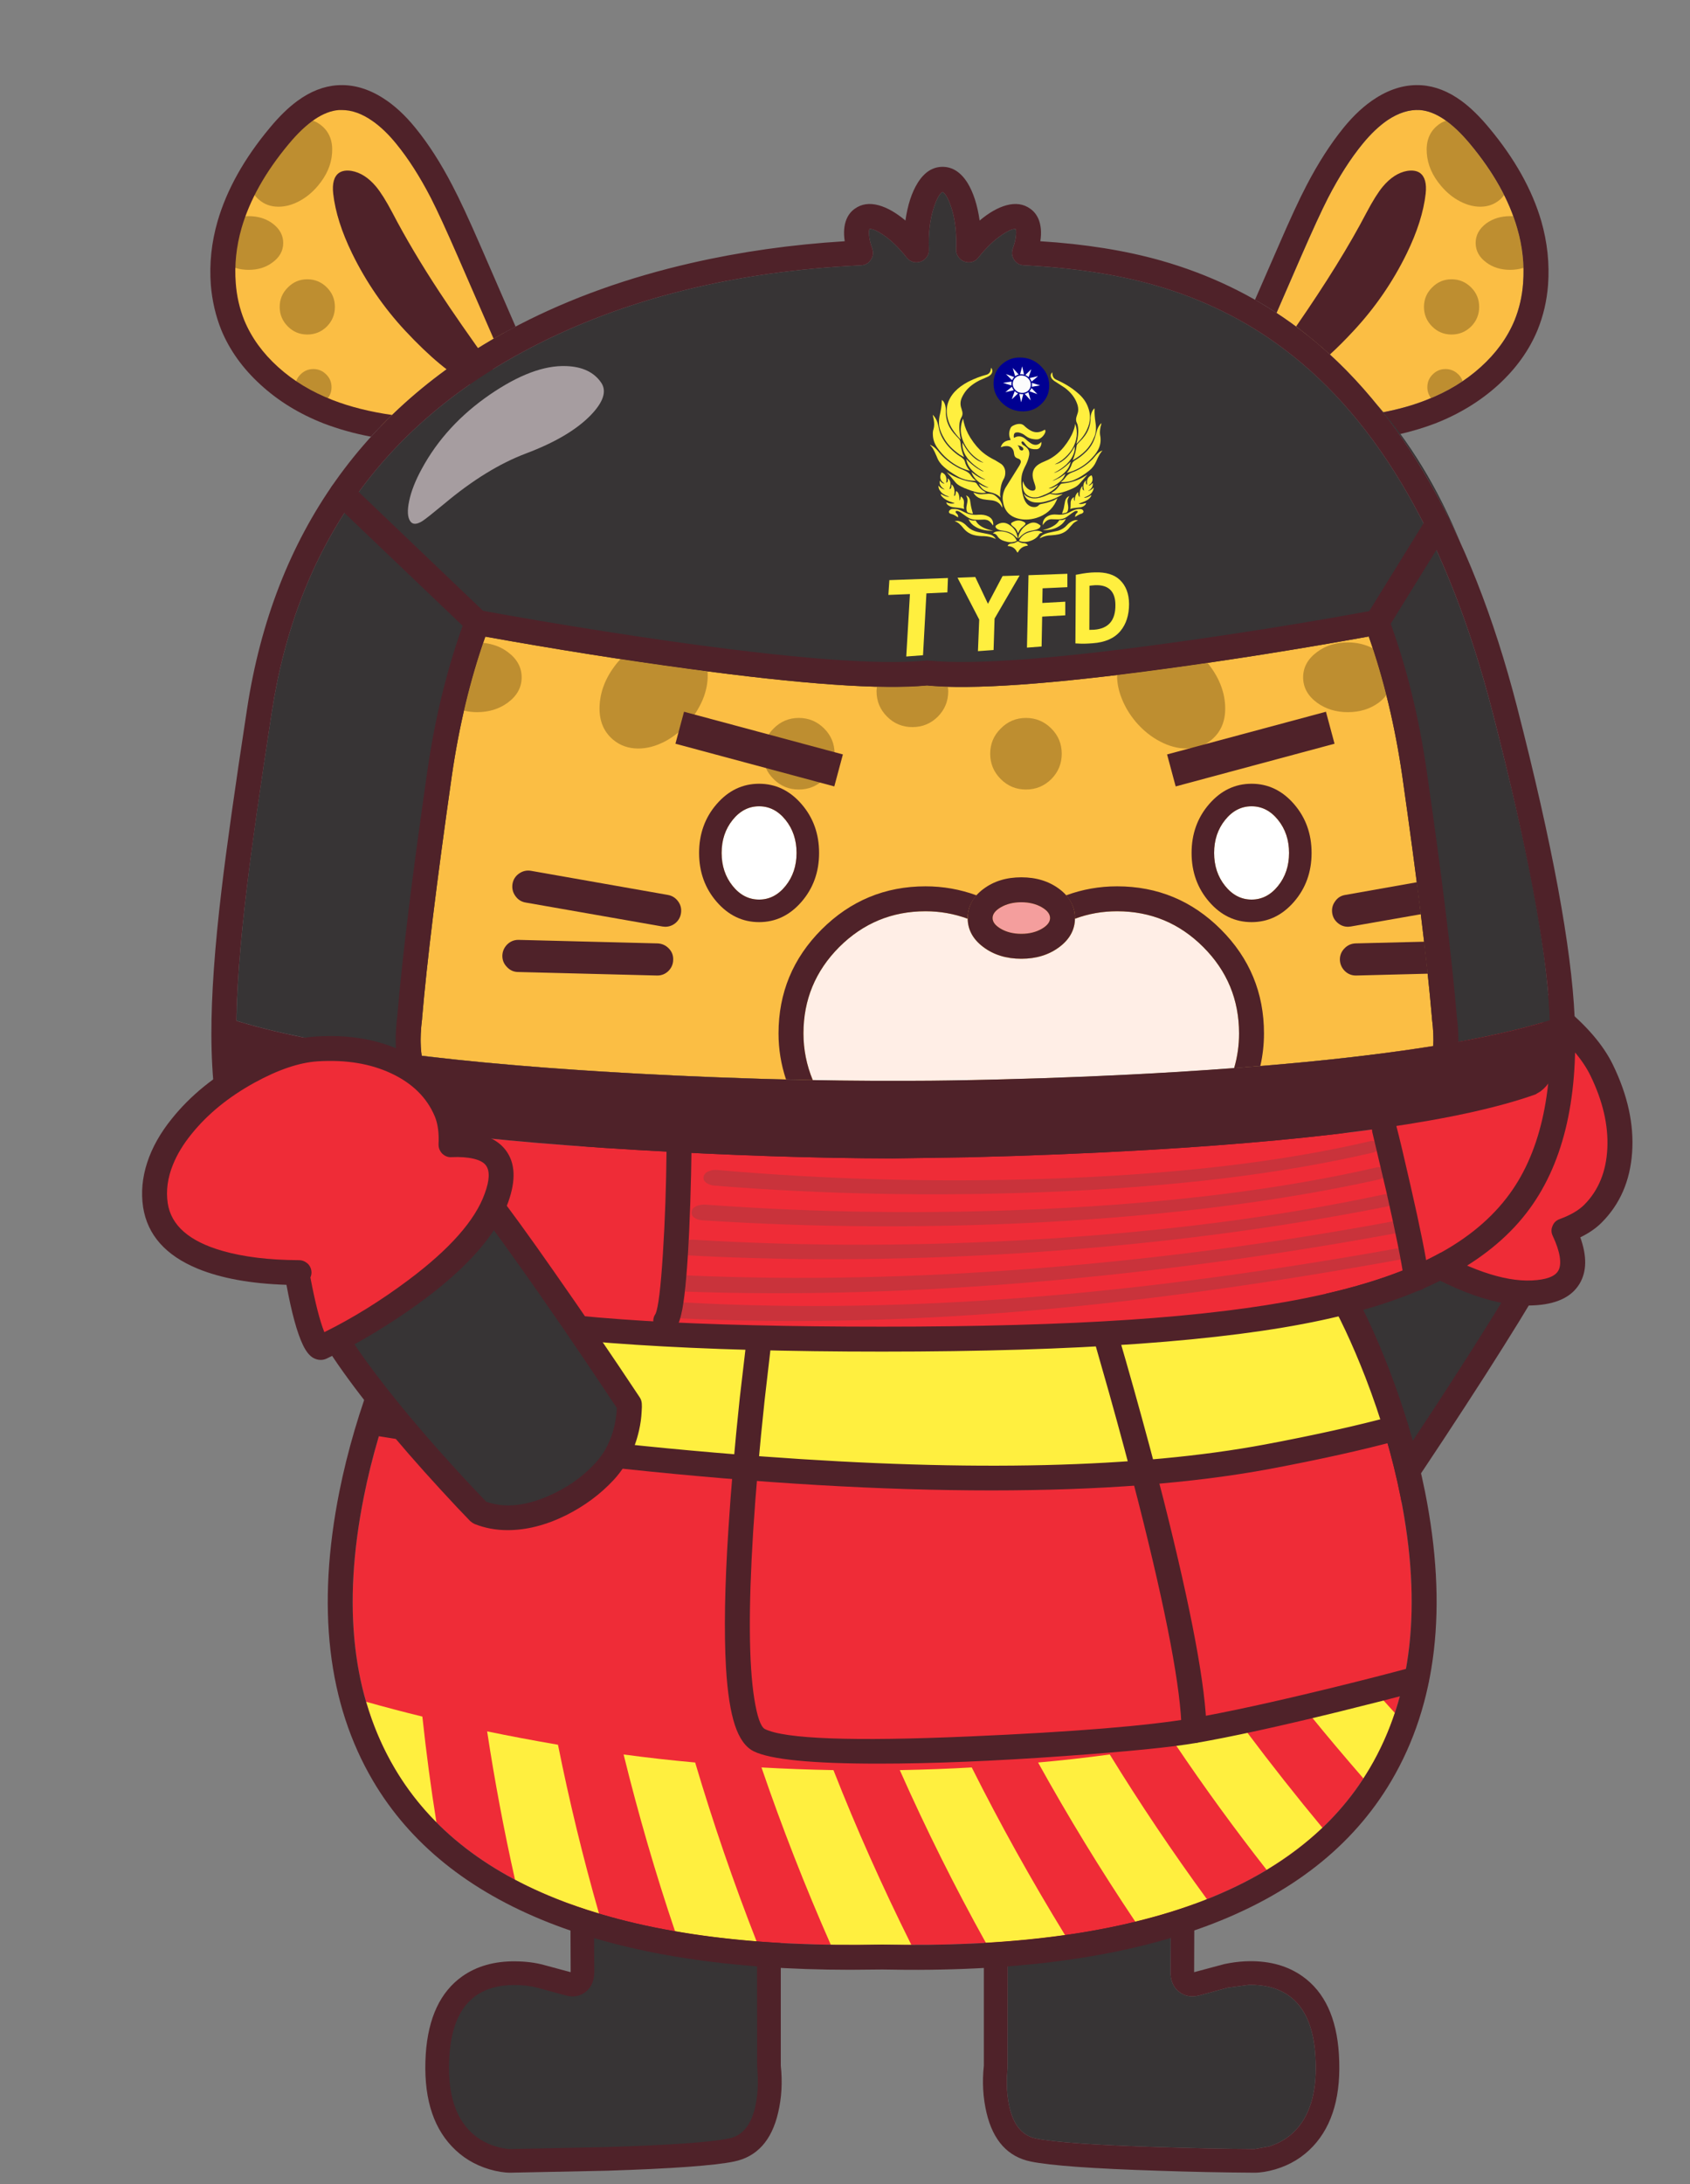 <?xml version="1.0" encoding="utf-8"?><svg id="導言-1" image-rendering="auto" baseProfile="basic" version="1.1" x="0px" y="0px" width="600" height="775" xmlns="http://www.w3.org/2000/svg" xmlns:xlink="http://www.w3.org/1999/xlink"><rect width="100%" height="100%" fill="#808080" stroke="none"/><defs><g id="補間動畫 8_0..27" overflow="visible"/></defs><g id=".__E5.__A0.__B4.__E6.__99.__AF-1" overflow="visible"><g id=".__E8.__A3.__9C.__E9.__96.__93.__E5.__8B.__95.__E7.__95.__AB-9" transform="translate(506.75 438.35)"><animateTransform attributeName="transform" additive="replace" type="translate" repeatCount="indefinite" dur="0.84s" keyTimes="0;.048;.048;.095;.095;.143;.143;.19;.19;.238;.238;.286;.286;.333;.333;.381;.381;.429;.429;.476;.476;.524;.524;.571;.571;.619;.619;.667;.667;.714;.714;.762;.762;.81;.81;.857;.857;.905;.905;.952;.952;1" values="473.1,521.8;473.1,521.8;473.109,521.871;473.109,521.871;473.152,521.867;473.152,521.867;473.075,521.853;473.075,521.853;473.087,521.808;473.087,521.808;473.182,521.868;473.182,521.868;473.108,521.928;473.108,521.928;473.108,521.912;473.108,521.912;473.124,521.916;473.124,521.916;473.045,521.894;473.045,521.894;473.07,521.868;473.07,521.868;473.087,521.892;473.087,521.892;473.119,521.865;473.119,521.865;473.054,521.905;473.054,521.905;473.059,521.872;473.059,521.872;473.125,521.863;473.125,521.863;473.135,521.807;473.135,521.807;473.073,521.852;473.073,521.852;473.201,521.868;473.201,521.868;473.11,521.82;473.11,521.82;473.1,521.8;473.1,521.8" calcMode="discrete"/><animateTransform attributeName="transform" additive="sum" type="rotate" repeatCount="indefinite" dur="0.84s" keyTimes="0;.048;.048;.095;.095;.143;.143;.19;.19;.238;.238;.286;.286;.333;.333;.381;.381;.429;.429;.476;.476;.524;.524;.571;.571;.619;.619;.667;.667;.714;.714;.762;.762;.81;.81;.857;.857;.905;.905;.952;.952;1" values="0,0,0;0,0,0;.898,0,0;.898,0,0;1.796,0,0;1.796,0,0;2.694,0,0;2.694,0,0;3.593,0,0;3.593,0,0;4.491,0,0;4.491,0,0;5.39,0,0;5.39,0,0;6.289,0,0;6.289,0,0;7.187,0,0;7.187,0,0;8.085,0,0;8.085,0,0;8.984,0,0;8.984,0,0;8.085,0,0;8.085,0,0;7.187,0,0;7.187,0,0;6.289,0,0;6.289,0,0;5.39,0,0;5.39,0,0;4.491,0,0;4.491,0,0;3.593,0,0;3.593,0,0;2.694,0,0;2.694,0,0;1.796,0,0;1.796,0,0;.898,0,0;.898,0,0;0,0,0;0,0,0" calcMode="discrete"/><animateTransform attributeName="transform" additive="sum" type="scale" repeatCount="indefinite" dur="0.84s" keyTimes="0;.429;.429;.571;.571;1" values="1,1;1,1;1,.999;1,.999;1,1;1,1" calcMode="discrete"/><animateTransform attributeName="transform" additive="sum" type="translate" repeatCount="indefinite" dur="0.84s" keyTimes="0;.048;.048;.095;.095;.143;.143;.19;.19;.238;.238;.286;.286;.333;.333;.429;.429;.476;.476;.571;.571;.619;.619;.762;.762;.81;.81;.857;.857;.905;.905;.952;.952;1" values="33.65,-83.45;33.65,-83.45;33.65,-83.55;33.65,-83.55;33.55,-83.55;33.55,-83.55;33.7,-83.55;33.7,-83.55;33.6,-83.55;33.6,-83.55;33.55,-83.45;33.55,-83.45;33.55,-83.55;33.55,-83.55;33.55,-83.5;33.55,-83.5;33.65,-83.5;33.65,-83.5;33.65,-83.55;33.65,-83.55;33.55,-83.55;33.55,-83.55;33.6,-83.55;33.6,-83.55;33.6,-83.6;33.6,-83.6;33.7,-83.6;33.7,-83.6;33.5,-83.6;33.5,-83.6;33.65,-83.55;33.65,-83.55;33.65,-83.45;33.65,-83.45" calcMode="discrete"/><path fill="#373435" stroke="none" d="M43.85 -1.05Q36.35 -9.35 23.15 -18.6 2.85 -32.75 -10.45 -31.25 -23.55 -29.7 -47.25 13.85 -59.1 35.65 -68.35 57.1 -68.3 68.65 -58.1 79.4 -49.3 88.6 -38 92.8 -29.75 95.85 -20.35 94.15 -15.65 93.3 -12.6 91.85 2.45 69.65 17 46.95 46.15 1.55 43.85 -1.05Z"/><path fill="#4F2229" stroke="none" d="M47.15 -3.95Q38.7 -12.75 27.3 -21 4.55 -37.45 -11 -35.65 -17.55 -34.9 -25.2 -27 -36.3 -15.55 -51.15 11.75 -58.55 25.35 -66.15 41.6 -70 49.8 -72.4 55.4 -72.75 56.15 -72.75 57.15 -72.7 69.8 -62.15 81.5 -52.55 92.1 -39.5 96.95 -33.45 99.2 -26.85 99.2 -21.15 99.2 -15.55 97.6 -12.45 96.7 -10.7 95.85 -9.55 95.35 -8.9 94.35 6.3 71.85 20.75 49.35 34.35 28.05 40.4 17.45 46.75 6.45 48 2.15 49.15 -1.7 47.15 -3.95M39.25 .55Q36.8 7.25 20 34 4.45 58.8 -15.5 88.3 -19.35 89.75 -23.65 90.15 -30.5 90.85 -36.45 88.65 -46.2 85.05 -54.1 77.15 -63.45 67.9 -63.9 58 -54.5 36.45 -43.35 15.9 -29.85 -8.9 -19.75 -19.8 -13.6 -26.4 -9.95 -26.85 1.05 -28.15 18.5 -16.45 29.95 -8.75 39.25 .55Z"/><path fill="#EF2C37" stroke="none" d="M61.9 -58.65Q58.3 -66.05 49.9 -73.9 41.3 -81.9 30.95 -87.35 5.7 -100.65 -11.15 -90.6 -23.2 -83.35 -21.5 -64.05 -20.4 -51.7 -13.65 -35.2L-14.75 -34.7Q-20.65 -30.95 -26.15 -26.9 -37.2 -18.7 -35.35 -16.85 -33.15 -14.65 -26.75 -9.6 -17.75 -2.45 -8.6 3.4 19.3 21.25 37.3 20.45 49.4 19.9 51.25 12.45 52.65 7 48.55 -1.65 55.1 -4 58.8 -7.7 67.5 -16.4 68.25 -30.25 69.05 -43.95 61.9 -58.65Z"/><path fill="#4F2229" stroke="none" d="M65.85 -60.6Q60.8 -70.95 48.2 -81.25 34.5 -92.4 19.5 -96.85 10.1 -99.65 1.7 -99.05 -6.7 -98.4 -13.4 -94.4 -26.3 -86.65 -26.3 -68.1 -26.3 -54.65 -19.65 -36.85 -32.35 -28.6 -37.15 -23.35 -39.8 -20.45 -40 -18.15 -40.3 -15.55 -38.5 -13.75 -38.4 -13.65 -31.2 -7.55 -22.3 -.3 -13.2 5.75 15.8 24.9 35.75 24.9L37.5 24.85Q49.75 24.35 54.05 17.15 57.9 10.7 54.3 .7 58.95 -1.55 61.95 -4.6 71.65 -14.35 72.7 -29.4 73.75 -44.4 65.85 -60.6M42.35 -74.6Q53.6 -65.5 57.9 -56.7 64.5 -43.15 63.9 -30.85 63.3 -18.5 55.7 -10.85 52.75 -7.9 47.05 -5.8 45.15 -5.15 44.45 -3.35 43.65 -1.55 44.55 .25 46.5 4.4 47 7.6 47.5 10.85 46.45 12.6 44.65 15.65 37.1 16 22.1 16.7 -1.55 2.6 -17.2 -6.75 -30.1 -18 -27.9 -20.1 -23.3 -23.5 -18.85 -26.8 -14 -29.95 -12.05 -29.95 -10.8 -31.25 -9.85 -32.2 -9.6 -33.5 -9.35 -34.8 -9.85 -36.05 -15.8 -50.65 -17.1 -62.4 -19.1 -80.65 -8.85 -86.8 1.45 -92.95 17 -88.35 30.15 -84.45 42.35 -74.6Z"/></g><path fill="#373435" stroke="none" d="M272.25 687L271.5 686.3Q221.65 673.05 214.8 671.45 210.55 670.45 208.2 672 207.05 672.8 206.7 673.75L206.8 699.4Q206.85 703.2 204.35 703.95L201.85 704 191.8 701.25Q183.3 698.8 174.5 701.1 156.85 705.65 155.35 729.2 153.85 752.75 167.35 762.1 174.05 766.8 181.1 766.75L214.2 766.1Q249.35 765.05 259.7 762.9 270.05 760.8 272.55 746.8 273.35 742.4 273.25 737.35L273 691.65Q273 688.35 272.25 687Z"/><path fill="#4F2229" stroke="none" d="M151.15 728.9Q149.8 750.4 160.4 761.6 165.85 767.4 173.75 769.75 177.9 770.95 181.15 770.95 182.45 770.95 215.5 770.25 250 769.15 260.55 767 272.8 764.5 276.25 749.7 278.15 741.7 277.2 732.95L277.2 691.65Q277.2 682.95 272.3 682.15 222.4 668.9 215.75 667.35 210.2 666.05 206.45 668.1 203.65 669.65 202.7 672.4 202.5 672.95 202.5 673.75 202.5 674.55 202.6 699.5L202.6 699.8 192.95 697.2Q188.5 696 182.9 695.95 171.85 695.85 164.15 701.25 152.45 709.5 151.15 728.9M213.85 675.55Q217.75 676.45 240.25 682.35 258.8 687.25 268.75 689.9L268.8 733.2 268.85 733.75Q268.85 733.8 269.05 737.4 269.15 741.7 268.55 745.4 266.65 757.2 258.85 758.8 248.85 760.85 214.2 761.9 181.4 762.55 181.1 762.55 178.95 762.5 176.05 761.65 170.3 759.9 166.4 755.75 158.4 747.15 159.55 729.45 160.55 714.1 168.95 708.15 174.35 704.35 182.5 704.35 187.1 704.35 190.7 705.3L200.65 708Q204.8 709.2 207.9 706.8 211.05 704.4 211 699.35 210.9 694.4 210.9 675.35 212.05 675.15 213.85 675.55Z"/><path fill="#373435" stroke="none" d="M415.65 675.35Q414.5 675.15 412.7 675.55 403.5 677.7 357.8 689.9L357.7 733.75Q357.7 733.8 357.45 737.4 357.35 741.65 357.95 745.4 359.8 757.15 367.7 758.8 377.7 760.85 412.35 761.9 429.7 762.45 445.45 762.55 445.5 762.55 450.5 761.65 456.25 759.9 460.1 755.75 468.15 747.1 467 729.45 466.05 714.15 457.55 708.1 451.9 704.15 443.4 704.3 435.95 705.3 435.9 705.3L425.8 708.05Q421.65 709.1 418.65 706.8 415.45 704.35 415.55 699.35 415.65 694.4 415.65 675.35Z"/><path fill="#4F2229" stroke="none" d="M420.05 668.1Q416.3 666.05 410.75 667.35 406.65 668.3 381.65 674.9 356.4 681.6 354.2 682.15 352.2 682.5 351 684.3 349.3 686.75 349.3 691.65L349.3 732.95Q348.35 741.65 350.25 749.7 353.75 764.5 366 767 376.55 769.15 411.05 770.25 428.5 770.85 445.4 770.95 448.65 770.95 452.8 769.75 460.7 767.4 466.15 761.6 476.7 750.35 475.35 728.9 474.15 709.55 462.4 701.25 454.7 695.8 443.65 695.9 440.1 695.95 436.65 696.55 434.55 696.9 433.65 697.2L423.95 699.8 423.95 699.5Q424.05 674.55 424.05 673.75 424.05 672.95 423.85 672.4 422.9 669.65 420.05 668.1M412.7 675.55Q414.5 675.15 415.65 675.35 415.65 694.4 415.55 699.35 415.45 704.35 418.65 706.8 421.65 709.1 425.8 708.05L435.9 705.3Q435.95 705.3 443.4 704.3 451.9 704.15 457.55 708.1 466.05 714.15 467 729.45 468.15 747.1 460.1 755.75 456.25 759.9 450.5 761.65 445.5 762.55 445.45 762.55 429.7 762.45 412.35 761.9 377.7 760.85 367.7 758.8 359.8 757.15 357.95 745.4 357.35 741.65 357.45 737.4 357.7 733.8 357.7 733.75L357.8 689.9Q403.5 677.7 412.7 675.55Z"/><path fill="#EF2C37" stroke="none" d="M313.4 421.6L313 421.6Q307.15 421.35 298 421.35 268.8 421.35 242.8 424.2 207.65 428.1 185.55 436.7 163.45 445.3 156.1 457.95 148.6 470.85 141.7 488.7 133.35 510.15 129.2 530.95 117.5 589.2 140.1 627.45 159.3 660.05 202.75 675.75 246.2 691.45 313.1 690L313.3 690Q380.2 691.45 423.65 675.75 467.1 660.05 486.3 627.45 508.9 589.2 497.2 530.95 493.05 510.15 484.75 488.7 477.8 470.85 470.3 457.95 462.95 445.3 440.85 436.7 418.75 428.1 383.6 424.2 360.95 421.7 335 421.4 313.55 421.6 313.4 421.6Z"/><path fill="#FFEF3F" stroke="none" d="M313.2 475.15Q255.55 475.15 217.8 472.3 177.15 469.25 151.05 462.35 141.65 481.15 134.15 505.1 202.8 516.2 270.45 521.2 382.35 529.5 449.9 516.9 476.6 511.95 495.65 506.75 488.25 482.4 477.45 461.75 451.3 469 410.2 472.2 372 475.15 313.2 475.15Z"/><path fill="#FFEF3F" stroke="none" d="M149.95 609.1Q139.9 606.65 130 603.85 133.7 616.55 140.1 627.45 146.25 637.9 154.95 646.65 152 628.25 149.95 609.1Z"/><path fill="#FFEF3F" stroke="none" d="M465.55 609.1Q473.55 618.95 484.05 631.05L486.3 627.45Q491.7 618.3 495.2 607.8L490.35 602.45Q477.1 606.25 465.55 609.1Z"/><path fill="#FFEF3F" stroke="none" d="M442.5 614.35Q430.65 616.85 417.35 619.05 432.65 641.75 449.7 663.5 460.85 656.75 469.5 648.55 455.5 631.7 442.5 614.35Z"/><path fill="#FFEF3F" stroke="none" d="M394 622.55Q381.15 624.3 368.55 625.4 384.6 654.35 403.05 681.85 416.75 678.55 428.5 673.9 409.95 648.5 394 622.55Z"/><path fill="#FFEF3F" stroke="none" d="M378.1 686.6Q360.1 657.25 345 627.15 332.85 627.85 319.45 628.1 333.55 659.8 350 689.35 364.15 688.55 378.1 686.6Z"/><path fill="#FFEF3F" stroke="none" d="M313.1 690L323.55 690.1Q307.95 658.8 295.9 628.1 282.5 627.85 270.35 627.15 281.25 659 294.95 690.05 302.3 690.2 313.1 690Z"/><path fill="#FFEF3F" stroke="none" d="M268.6 688.85Q256.35 657.55 246.8 625.4 234 624.25 221.4 622.55 229.35 654.8 239.65 685.25 253.3 687.65 268.6 688.85Z"/><path fill="#FFEF3F" stroke="none" d="M198.1 619.1Q184 616.65 172.95 614.35 176.95 640.7 182.85 667 196.3 674.1 212.65 678.95 204.15 649.25 198.1 619.1Z"/><path fill="#4F2229" stroke="none" d="M313.2 412.75Q276.4 411.1 237.85 415.85 165.2 424.75 148.45 453.5 140.4 467.3 133.3 485.7 124.85 507.6 120.5 529.2 108.2 590.8 132.45 631.95 152.15 665.3 194.7 682.15 237.25 698.95 302 698.95L313.2 698.85Q382.65 700.35 428.05 683.55 473.45 666.75 493.95 631.95 518.2 590.8 505.9 529.2 501.55 507.6 493.1 485.7 486 467.3 477.95 453.5 461.2 424.75 388.55 415.85 350 411.1 313.2 412.75M313 421.6L313.4 421.6Q313.55 421.6 335 421.4 360.95 421.7 383.6 424.2 418.75 428.1 440.85 436.7 462.95 445.3 470.3 457.95 477.8 470.85 484.75 488.7 493.05 510.15 497.2 530.95 508.9 589.2 486.3 627.45 467.1 660.05 423.65 675.75 380.2 691.45 313.3 690L313.1 690Q246.2 691.45 202.75 675.75 159.3 660.05 140.1 627.45 117.5 589.2 129.2 530.95 133.35 510.15 141.7 488.7 148.6 470.85 156.1 457.95 163.45 445.3 185.55 436.7 207.65 428.1 242.8 424.2 268.8 421.35 298 421.35 307.15 421.35 313 421.6Z"/><path fill="#4F2229" stroke="none" d="M130.55 507.7Q131.6 509.15 133.4 509.45 175.8 516.35 222 521.25 293.7 528.85 352 528.85 409.85 528.85 450.7 521.25 477.6 516.2 496.8 511 498.55 510.5 499.5 508.95 500.4 507.35 499.9 505.55 499.4 503.8 497.85 502.9 496.25 501.95 494.5 502.45 475.7 507.55 449.1 512.55 382.1 525.05 270.75 516.8 203.3 511.8 134.85 500.75 133.05 500.45 131.55 501.5 130.05 502.55 129.75 504.4 129.45 506.2 130.55 507.7Z"/><path fill="#4F2229" stroke="none" d="M388.85 477.05Q388.95 477.3 393.7 494.05 399.4 514.35 404.15 532.95 419.25 592.4 419.5 614.15 419.55 615.95 420.85 617.25 422.1 618.5 423.95 618.5L424 618.5Q425.85 618.45 427.1 617.15 428.4 615.85 428.35 614 428.05 591.45 413.15 532.35 408.35 513.55 402.6 493.05 399.45 481.85 397.3 474.55 396.8 472.8 395.2 471.9 393.55 471.05 391.8 471.55 390.05 472.1 389.2 473.7 388.35 475.3 388.85 477.05Z"/><path fill="#4F2229" stroke="none" d="M266.8 471.65Q265.4 472.75 265.15 474.6 265.15 474.75 262.65 495.95 259.95 521.3 258.6 542.75 256.65 572.75 257.75 591.8 258.55 605 260.9 612.1 263.25 619.25 267.55 621.4 276.35 625.8 311.8 625.8 340.4 625.8 378 623.1 411.4 620.75 424.7 618.45 443.25 615.25 475.3 607.4 491.35 603.45 504.05 600.05 505.8 599.55 506.75 598 507.65 596.4 507.15 594.6 506.65 592.85 505.1 591.95 503.5 591 501.75 591.5 489.15 594.9 473.25 598.8 441.5 606.55 423.2 609.7 399.6 613.75 344.15 616.15 282.15 618.85 271.5 613.5 269.3 612.2 267.8 602.8 264.85 584.3 267.4 543.35 268.75 522.1 271.45 496.95 273.9 475.9 273.9 475.75 274.15 473.95 273.05 472.45 271.9 471 270.1 470.75 268.25 470.55 266.8 471.65Z"/><g id=".__E8.__A3.__9C.__E9.__96.__93.__E5.__8B.__95.__E7.__95.__AB-8" transform="translate(316.95 254.9)"><animateTransform attributeName="transform" additive="replace" type="translate" repeatCount="indefinite" dur="0.84s" keyTimes="0;.048;.048;.095;.095;.143;.143;.19;.19;.238;.238;.286;.286;.333;.333;.381;.381;.429;.429;.476;.476;.524;.524;.571;.571;.619;.619;.667;.667;.714;.714;.762;.762;.81;.81;.857;.857;.905;.905;.952;.952;1" values="300.8,468.85;300.8,468.85;300.799,468.922;300.799,468.922;300.793,468.934;300.793,468.934;300.888,468.932;300.888,468.932;300.884,468.891;300.884,468.891;300.986,468.872;300.986,468.872;300.934,468.967;300.934,468.967;300.882,468.967;300.882,468.967;300.931,468.943;300.931,468.943;300.829,468.926;300.829,468.926;300.925,468.886;300.925,468.886;300.938,468.963;300.938,468.963;300.881,468.934;300.881,468.934;300.884,468.958;300.884,468.958;300.883,468.908;300.883,468.908;300.937,468.911;300.937,468.911;300.837,468.886;300.837,468.886;300.838,468.878;300.838,468.878;300.793,468.88;300.793,468.88;300.849,468.869;300.849,468.869;300.8,468.85;300.8,468.85" calcMode="discrete"/><animateTransform attributeName="transform" additive="sum" type="rotate" repeatCount="indefinite" dur="0.84s" keyTimes="0;.048;.048;.095;.095;.143;.143;.19;.19;.238;.238;.286;.286;.333;.333;.381;.381;.429;.429;.476;.476;.524;.524;.571;.571;.619;.619;.667;.667;.714;.714;.762;.762;.81;.81;.857;.857;.905;.905;.952;.952;1" values="0,0,0;0,0,0;-.369,0,0;-.369,0,0;-.738,0,0;-.738,0,0;-1.107,0,0;-1.107,0,0;-1.476,0,0;-1.476,0,0;-1.845,0,0;-1.845,0,0;-2.214,0,0;-2.214,0,0;-2.583,0,0;-2.583,0,0;-2.952,0,0;-2.952,0,0;-3.321,0,0;-3.321,0,0;-3.691,0,0;-3.691,0,0;-3.322,0,0;-3.322,0,0;-2.953,0,0;-2.953,0,0;-2.583,0,0;-2.583,0,0;-2.214,0,0;-2.214,0,0;-1.845,0,0;-1.845,0,0;-1.476,0,0;-1.476,0,0;-1.107,0,0;-1.107,0,0;-.738,0,0;-.738,0,0;-.369,0,0;-.369,0,0;0,0,0;0,0,0" calcMode="discrete"/><animateTransform attributeName="transform" additive="sum" type="translate" repeatCount="indefinite" dur="0.84s" keyTimes="0;.048;.048;.095;.095;.143;.143;.238;.238;.286;.286;.333;.333;.429;.429;.476;.476;.524;.524;.571;.571;.619;.619;.714;.714;.762;.762;.81;.81;.857;.857;.905;.905;.952;.952;1" values="16.15,-213.95;16.15,-213.95;16.1,-214;16.1,-214;16.1,-214.1;16.1,-214.1;16.05,-214;16.05,-214;16,-213.95;16,-213.95;16.1,-214.05;16.1,-214.05;16.1,-214;16.1,-214;16.1,-213.95;16.1,-213.95;16,-214;16,-214;16,-214.15;16,-214.15;16.05,-214.05;16.05,-214.05;16.05,-214.1;16.05,-214.1;16,-214.05;16,-214.05;16,-214.1;16,-214.1;16,-214;16,-214;16,-214.1;16,-214.1;16.05,-214.05;16.05,-214.05;16.15,-213.95;16.15,-213.95" calcMode="discrete"/><path fill="#FBBE44" stroke="none" d="M-208.5 -215.7Q-212.95 -212.5 -217.8 -206.7 -230.85 -190.95 -235.45 -175.2 -238.5 -164.45 -237.65 -154.1 -237.1 -146.45 -234.3 -139.55 -230 -129.1 -220.6 -120.85 -211.95 -113.25 -200.45 -108.8 -191.95 -105.5 -181.65 -103.75 -163.05 -122.95 -137.85 -136.9L-150.35 -165.6Q-156.55 -179.95 -160.25 -187 -166.25 -198.6 -172.85 -206.7 -178 -213 -183.55 -216.5 -190.3 -220.7 -196.9 -220.25 -202.75 -219.85 -208.5 -215.7Z"/><path fill="#BE8E30" stroke="none" d="M-202.7 -210.25Q-206.8 -213.7 -212.8 -212.3 -218.85 -210.85 -223.5 -205.35 -228.2 -199.85 -228.6 -193.65 -229.05 -187.45 -224.95 -184 -222.15 -181.55 -218.05 -181.55 -214.5 -181.55 -210.85 -183.45 -207.1 -185.4 -204.15 -188.9 -199.45 -194.4 -199.05 -200.6 -198.6 -206.8 -202.7 -210.25Z"/><path fill="#BE8E30" stroke="none" d="M-228.65 -178.2Q-233.55 -178.2 -237.1 -175.65 -240.9 -172.8 -240.9 -168.7 -240.9 -164.55 -237.1 -161.75 -233.6 -159.15 -228.65 -159.15 -223.7 -159.15 -220.25 -161.75 -216.4 -164.5 -216.4 -168.7 -216.4 -172.8 -220.25 -175.65 -223.75 -178.2 -228.65 -178.2Z"/><path fill="#BE8E30" stroke="none" d="M-207.85 -155.8Q-211.9 -155.8 -214.75 -152.9 -217.65 -150.05 -217.65 -146 -217.65 -141.95 -214.75 -139.05 -211.9 -136.2 -207.85 -136.2 -203.8 -136.2 -200.9 -139.05 -198.05 -141.95 -198.05 -146 -198.05 -150.05 -200.9 -152.9 -203.8 -155.8 -207.85 -155.8Z"/><path fill="#BE8E30" stroke="none" d="M-212.15 -117.5Q-212.15 -114.85 -210.25 -112.95 -208.35 -111.05 -205.7 -111.05 -203.05 -111.05 -201.15 -112.95 -199.25 -114.85 -199.25 -117.5 -199.25 -120.2 -201.15 -122.05 -203.05 -123.95 -205.7 -123.95 -208.35 -123.95 -210.25 -122.05 -212.15 -120.2 -212.15 -117.5Z"/><path fill="#4F2229" stroke="none" d="M-198.65 -186.15Q-197.55 -176.5 -191.95 -165 -184.55 -149.85 -173.05 -137.5 -160.1 -123.65 -150.3 -118.6 -144.9 -115.8 -141.75 -117.4 -138.4 -119.05 -142.3 -124.45 -154.1 -140.85 -160.95 -151.3 -170.75 -166.2 -177.65 -179.45 -180.95 -185.7 -183.45 -188.7 -187.4 -193.4 -192.1 -194.25 -194.9 -194.7 -196.6 -193.55 -199.25 -191.65 -198.65 -186.15Z"/><path fill="#4F2229" stroke="none" d="M-211.35 -219.1Q-216.15 -215.6 -221.2 -209.5 -234.8 -193.2 -239.7 -176.4 -242.95 -165.15 -242.1 -153.8 -241.4 -145.35 -238.4 -137.85 -233.95 -127.05 -224.4 -118.35 -214.95 -109.7 -202.05 -104.65 -194.05 -101.6 -185.25 -99.95 -181.25 -104.3 -177.75 -107.65 -189.6 -109.35 -198.85 -112.95 -210 -117.25 -218.2 -124.65 -226.4 -132.05 -230.2 -141.2 -232.75 -147.5 -233.25 -154.5 -234 -164.1 -231.2 -173.95 -226.85 -188.95 -214.4 -203.85 -204.9 -215.25 -196.6 -215.85L-195.6 -215.85Q-190.25 -215.85 -184.7 -211.95 -180.4 -208.95 -176.3 -203.9 -169.9 -196.1 -164 -184.7 -160.55 -177.95 -154.4 -163.85L-141.7 -134.7Q-138.7 -136.45 -133.9 -139L-146.25 -167.4Q-152.55 -181.9 -156.35 -189.1 -162.55 -201.05 -169.45 -209.5 -174.95 -216.3 -181.05 -220.15 -189.05 -225.2 -197.2 -224.65 -204.45 -224.15 -211.35 -219.1Z"/><path fill="#FBBE44" stroke="none" d="M175.65 -212.25Q171.2 -209.2 166.85 -203.9 160.45 -196.1 154.55 -184.7 151.1 -177.95 144.95 -163.85L136.25 -143.85Q138.15 -142.65 141.45 -140.3 159.15 -127.65 174.05 -108.6 182.6 -110.25 189.4 -112.95 200.55 -117.25 208.75 -124.65 216.95 -132.05 220.75 -141.2 223.3 -147.5 223.8 -154.45 224.55 -164.2 221.7 -173.95 217.4 -188.9 204.95 -203.85 195.45 -215.25 187.15 -215.85 181.55 -216.2 175.65 -212.25Z"/><path fill="#BE8E30" stroke="none" d="M198.4 -155.8Q194.35 -155.8 191.5 -152.9 188.6 -150.05 188.6 -146 188.6 -141.95 191.5 -139.05 194.35 -136.2 198.4 -136.2 202.45 -136.2 205.35 -139.05 208.2 -141.95 208.2 -146 208.2 -150.05 205.35 -152.9 202.45 -155.8 198.4 -155.8Z"/><path fill="#BE8E30" stroke="none" d="M196.5 -212.1Q194.6 -211.45 193.25 -210.25 189.15 -206.8 189.6 -200.6 190 -194.4 194.7 -188.9 197.65 -185.4 201.4 -183.45 205.05 -181.55 208.6 -181.55 212.6 -181.55 215.5 -184 216.4 -184.75 217.05 -185.7 212.5 -194.7 204.95 -203.85 200.5 -209.2 196.5 -212.1Z"/><path fill="#BE8E30" stroke="none" d="M206.95 -168.7Q206.95 -164.55 210.75 -161.75 214.25 -159.15 219.2 -159.15 221.6 -159.15 223.95 -159.85 223.7 -167 221.7 -173.95L220.35 -178.2 219.2 -178.2Q214.3 -178.2 210.75 -175.65 206.95 -172.8 206.95 -168.7Z"/><path fill="#BE8E30" stroke="none" d="M196.25 -123.95Q193.6 -123.95 191.7 -122.05 189.8 -120.2 189.8 -117.5 189.8 -115.35 191.1 -113.65 196.9 -116 202.35 -119.65 201.65 -121.55 200 -122.75 198.3 -123.95 196.25 -123.95Z"/><path fill="#4F2229" stroke="none" d="M143.2 -139.05Q149.9 -133.95 155.2 -129.1 159.25 -132.8 163.6 -137.5 175.1 -149.85 182.5 -165 188.1 -176.5 189.2 -186.15 189.8 -191.65 187.15 -193.55 185.45 -194.7 182.6 -194.25 177.95 -193.4 174 -188.7 171.5 -185.7 168.2 -179.45 159.15 -162.1 143.2 -139.05Z"/><path fill="#4F2229" stroke="none" d="M166.85 -203.9Q171.2 -209.2 175.65 -212.25 181.55 -216.2 187.15 -215.85 195.45 -215.25 204.95 -203.85 217.4 -188.9 221.7 -173.95 224.55 -164.2 223.8 -154.45 223.3 -147.5 220.75 -141.2 216.95 -132.05 208.75 -124.65 200.55 -117.25 189.4 -112.95 182.6 -110.25 174.05 -108.6 176.6 -105.3 179.8 -100.8 186.7 -102.4 192.6 -104.65 205.5 -109.7 215 -118.35 224.5 -127.05 228.95 -137.85 232 -145.35 232.65 -153.75 233.5 -165.1 230.25 -176.45 225.35 -193.2 211.75 -209.5 206.7 -215.6 201.9 -219.1 195 -224.15 187.75 -224.65 179.6 -225.2 171.6 -220.15 165.5 -216.3 160 -209.5 153.1 -201 146.9 -189.1 143.05 -181.75 136.85 -167.4L128.6 -148.5Q132.45 -146.4 136.25 -143.85L144.95 -163.85Q151.1 -177.95 154.55 -184.7 160.45 -196.1 166.85 -203.9Z"/><path fill="#373435" stroke="none" d="M138.9 -131.05Q118.4 -146.5 92.65 -153.8 72.45 -159.5 46.6 -160.75 44.35 -160.85 43.1 -162.7 41.9 -164.55 42.6 -166.65 43.6 -169.4 43.75 -171.5 43.9 -173 43.6 -173.65 42 -173.75 38.75 -171.55 34.5 -168.7 30.4 -163.5 29.5 -162.35 28.15 -161.95 26.75 -161.6 25.4 -162.1 24.05 -162.6 23.25 -163.8 22.45 -165 22.5 -166.4L22.55 -168.55Q22.55 -176.05 20.7 -181.55 19.2 -185.95 17.7 -186.8 16.2 -186 14.7 -181.6 12.8 -176.05 12.8 -168.55L12.85 -166.4Q12.95 -164.95 12.15 -163.8 11.35 -162.6 10 -162.1 8.65 -161.6 7.25 -161.95 5.85 -162.35 4.95 -163.5 .85 -168.7 -3.35 -171.55 -6.7 -173.8 -8.25 -173.65 -8.55 -173 -8.4 -171.5 -8.25 -169.4 -7.25 -166.65 -6.55 -164.5 -7.8 -162.7 -9 -160.85 -11.25 -160.75 -78.8 -157.6 -129.05 -131.25 -206.9 -90.4 -220.45 -2.25 -226.6 37.5 -229.15 58.7 -232.7 87.7 -233 107.3 -191 120.25 -97.65 125.7 -50.5 128.45 -7.5 128.6L7.25 128.6Q17.9 128.6 36 128.15 68 127.4 97.85 125.65 191.55 120.2 233.3 107.15 232.45 86.85 227.05 58.7 222.35 34.3 213.05 -1.8 189.6 -93 138.9 -131.05Z"/><path fill="#373435" stroke="none" d="M201.5 -62.35Q189.65 -91.35 171.2 -112.1 188.45 -91.2 201.5 -62.35Z"/><path fill="#FBBE44" stroke="none" d="M96.9 -17.6Q36.15 -9.35 12.15 -11.65 -11.95 -9.35 -72.65 -17.6 -106.75 -22.2 -144.65 -29 -152.7 -6.15 -156.55 20.45 -164.55 76.5 -167.1 106.45L-167.1 106.65Q-168.05 114 -167.25 119.7 -122.8 125.05 -62.7 127.35 -29.6 128.6 -7.5 128.6L7.25 128.6Q14.65 128.6 28 128.35 51 127.9 73.9 126.85 145.4 123.7 191.9 116.25 192.15 111.9 191.45 106.65L191.45 106.45Q188.9 76.5 180.9 20.45 177.05 -6.1 169 -29.05 132.2 -22.4 96.9 -17.6Z"/><path fill="#BE8E30" stroke="none" d="M-33.35 25.25Q-28.1 25.25 -24.35 21.55 -20.65 17.8 -20.65 12.55 -20.65 7.3 -24.35 3.6 -28.1 -.15 -33.35 -.15 -38.6 -.15 -42.3 3.6 -46.05 7.3 -46.05 12.55 -46.05 17.8 -42.3 21.55 -38.6 25.25 -33.35 25.25Z"/><path fill="#BE8E30" stroke="none" d="M47.3 25.25Q52.55 25.25 56.3 21.55 60 17.8 60 12.55 60 7.3 56.3 3.6 52.55 -.15 47.3 -.15 42.05 -.15 38.35 3.6 34.6 7.3 34.6 12.55 34.6 17.8 38.35 21.55 42.05 25.25 47.3 25.25Z"/><path fill="#4F2229" stroke="none" d="M162.65 73.85L187.5 69.5 186.1 58.15 160.7 62.65Q158.35 63 157 65 155.65 66.9 156.05 69.25 156.4 71.3 158.05 72.65 159.6 73.95 161.65 73.95L162.65 73.85Z"/><path fill="#4F2229" stroke="none" d="M164.45 91.25L189.95 90.6 188.7 79.25 164.3 79.85Q161.95 79.95 160.35 81.65 158.7 83.35 158.75 85.7 158.85 88 160.5 89.65 162.15 91.25 164.45 91.25Z"/><path fill="#BE8E30" stroke="none" d="M-136.7 -5.55Q-131.75 -9.2 -131.75 -14.55 -131.75 -19.9 -136.7 -23.55 -140.3 -26.25 -145.4 -26.8 -149.2 -15.85 -152.25 -2.75 -149.9 -2.2 -147.6 -2.2 -141.3 -2.2 -136.7 -5.55Z"/><path fill="#BE8E30" stroke="none" d="M-97.45 -20.15Q-103.5 -13 -104.05 -4.95 -104.6 3.05 -99.3 7.55 -95.55 10.7 -90.35 10.7 -85.75 10.7 -81 8.25 -76.2 5.75 -72.3 1.2 -68.8 -3 -67.05 -7.7 -65.4 -12.35 -65.75 -16.65 -81.65 -18.75 -96.6 -21.05L-97.45 -20.15Z"/><path fill="#BE8E30" stroke="none" d="M16 -.6Q19.7 -4.35 19.7 -9.6 19.7 -10.4 19.55 -11.25 15.85 -11.3 12.15 -11.65 5.15 -11 -5.6 -11.25 -5.75 -10.4 -5.75 -9.6 -5.75 -4.35 -2 -.6 1.7 3.1 7 3.1 12.25 3.1 16 -.6Z"/><path fill="#BE8E30" stroke="none" d="M118 -4.7Q117.55 -12.55 111.75 -19.7 96.55 -17.45 79.65 -15.4 79.6 -11.3 81.3 -7.05 83 -2.7 86.25 1.2 90.15 5.75 95 8.25 99.7 10.7 104.3 10.7 109.5 10.7 113.25 7.55 118.45 3.15 118 -4.7Z"/><path fill="#BE8E30" stroke="none" d="M145.7 -14.55Q145.7 -9.2 150.65 -5.55 155.25 -2.2 161.55 -2.2 167.9 -2.2 172.5 -5.55 173.95 -6.6 175.25 -8.25 173.05 -16.9 170.45 -24.85 166.4 -26.95 161.55 -26.95 155.2 -26.95 150.65 -23.55 145.7 -19.9 145.7 -14.55Z"/><path fill="#4F2229" stroke="none" d="M12.65 -20.5Q12.2 -20.6 11.65 -20.5 -13.15 -18 -80.55 -27.6 -102.1 -30.7 -125.5 -34.65 -138.1 -36.8 -146.75 -38.4 -148.8 -38.8 -150.4 -37.45 -151.3 -36.7 -151.7 -35.6 -161.1 -10.35 -165.3 19.2 -173.3 74.65 -175.9 105.65 -177.85 121.3 -173.1 130.55 -170.5 135.6 -167.05 137.4L-166.85 137.5Q-136.05 151.55 -59.35 157.45 -20.9 160.4 12.2 160.55 12.5 160.55 33.75 160.1 59.65 159.3 83.7 157.45 160.4 151.55 191.2 137.5L191.4 137.4Q194.9 135.5 197.45 130.55 202.2 121.3 200.25 105.65 197.65 74.65 189.65 19.2 185.45 -10.35 176.05 -35.6 175.5 -37.1 174.1 -37.9 172.65 -38.7 171.1 -38.4 140.85 -32.8 106.35 -27.85 37.55 -18 12.65 -20.5M12.15 -11.65Q36.15 -9.35 96.9 -17.6 132.2 -22.4 169 -29.05 177.05 -6.1 180.9 20.45 188.9 76.5 191.45 106.45L191.45 106.65Q192.85 117.65 190.45 124.4 189.15 128 187.25 129.55 157.45 143.05 82.35 148.7 58.8 150.5 33.4 151.25 12.5 151.7 12.2 151.7 -20.3 151.55 -57.95 148.7 -133.1 143.05 -162.9 129.55 -164.8 128 -166.1 124.4 -168.5 117.65 -167.1 106.65L-167.1 106.45Q-164.55 76.5 -156.55 20.45 -152.7 -6.15 -144.65 -29 -106.75 -22.2 -72.65 -17.6 -11.95 -9.35 12.15 -11.65Z"/><use xlink:href="#補間動畫 8_0..27"/><path fill="#FFEEE6" stroke="none" d="M123.65 123.95L125.9 123.75 125.9 123.7 123.65 123.95Z"/><path fill="#FFEEE6" stroke="none" d="M32.2 81.2Q26.7 77.1 26.6 71.1 19.4 68.45 11.65 68.45 -6.25 68.45 -19 81.15 -31.7 93.9 -31.7 111.8 -31.7 120.35 -28.4 128.35 -13.6 128.6 -7.5 128.6L7.25 128.6Q21.25 128.6 44.3 127.95 85.3 126.8 121.2 124.1 122.95 118.15 122.95 111.8 122.95 93.85 110.25 81.15 97.55 68.45 79.65 68.45 71.8 68.45 64.7 71.1 64.6 77.1 59.1 81.2 53.6 85.3 45.65 85.3 37.7 85.3 32.2 81.2Z"/><path fill="#4F2229" stroke="none" d="M26.6 70.85Q26.6 66.4 29.75 62.8 21 59.6 11.65 59.6 -9.9 59.6 -25.25 74.9 -40.55 90.2 -40.55 111.8 -40.55 120.15 -37.9 128.1L-28.4 128.35Q-31.7 120.35 -31.7 111.8 -31.7 93.9 -19 81.15 -6.25 68.45 11.65 68.45 19.4 68.45 26.6 71.1L26.6 70.85Z"/><path fill="#4F2229" stroke="none" d="M79.65 59.6Q70.25 59.6 61.55 62.8 64.7 66.4 64.7 70.85L64.7 71.1Q71.8 68.45 79.65 68.45 97.55 68.45 110.25 81.15 122.95 93.85 122.95 111.8 122.95 118.15 121.2 124.1L130.5 123.35Q131.8 117.7 131.8 111.8 131.8 90.2 116.5 74.9 101.2 59.6 79.65 59.6Z"/><path fill="#F49E9D" stroke="none" d="M38.35 67.05Q35.45 68.75 35.45 70.85 35.45 72.95 38.35 74.65 41.45 76.45 45.65 76.45 49.85 76.45 52.95 74.65 55.85 72.95 55.85 70.85 55.85 68.75 52.95 67.05 49.85 65.25 45.65 65.25 41.45 65.25 38.35 67.05Z"/><path fill="#4F2229" stroke="none" d="M26.6 70.85Q26.6 76.95 32.1 81.1 37.65 85.3 45.65 85.3 53.65 85.3 59.2 81.1 64.7 76.95 64.7 70.85 64.7 64.75 59.2 60.6 53.65 56.4 45.65 56.4 37.65 56.4 32.1 60.6 26.6 64.75 26.6 70.85M35.45 70.85Q35.45 68.75 38.35 67.05 41.45 65.25 45.65 65.25 49.85 65.25 52.95 67.05 55.85 68.75 55.85 70.85 55.85 72.95 52.95 74.65 49.85 76.45 45.65 76.45 41.45 76.45 38.35 74.65 35.45 72.95 35.45 70.85Z"/><path fill="#EF2C37" stroke="none" d="M232.8 129.5Q231.35 131.4 229.6 132.6L228.15 133.45Q189 147.35 90.55 153.15 59.75 154.95 26.75 155.75L-.1 156.15Q-41.5 156.05 -90.75 153.15 -189.2 147.35 -228.4 133.45 -230.2 132.75 -232.15 130.55 -230.65 144.95 -226.6 155.9 -222.35 167.2 -215.1 175.7 -205.25 187.15 -188.5 194.85 -171.8 202.55 -146.6 207.2 -122.3 211.7 -87.9 213.8 -53.55 215.85 -3.75 215.85 47.3 215.85 83.95 213.4 120.55 210.95 146.15 205.8 172.95 200.45 190.45 191.75 208 183.05 217.95 170.15 230.3 154.25 232.8 129.5Z"/><path fill="#C9333B" stroke="none" d="M171.05 150.1Q170.4 149.85 169.65 150 121.9 161.2 54.15 163.4 -4.75 165.3 -62.35 160.25 -63.9 160.1 -65.2 160.65 -66.85 161.25 -67.15 162.6 -67.45 163.95 -66.05 164.9 -64.9 165.65 -63.35 165.8 -5.1 170.45 54 168.1 121.9 165.45 170.6 154.05 171.25 153.95 171.85 153.35L171.05 150.1Z"/><path fill="#C9333B" stroke="none" d="M173.25 159.35Q172.75 159.15 171.95 159.3 121.45 170.95 53.25 174.1 -7.25 176.9 -66.4 172.55 -68.05 172.45 -69.4 172.95 -71.15 173.6 -71.4 174.95 -71.65 176.35 -70.35 177.25 -69.2 178 -67.6 178.1 -7.9 182 53.1 178.8 120.45 175.2 172.95 163.55 173.65 163.4 174.1 162.95L173.25 159.35Z"/><path fill="#C9333B" stroke="none" d="M175.45 168.9Q175 168.8 174.45 168.9 119.4 180.7 52.3 184.8 -10.75 188.65 -70.65 185 -71.35 184.95 -72.45 185.1L-72.75 190.5 -71.9 190.6Q-11.95 193.75 52.2 189.3 117.1 184.8 175.55 173.2L176.35 172.9 175.45 168.9Z"/><path fill="#C9333B" stroke="none" d="M177.6 178.5L177.2 178.55Q114.85 190.1 52.35 195.05 -13.5 200.3 -73.25 197.65L-73.8 203.4Q-14.15 205.55 52.65 199.8 114.6 194.45 178.35 182.75L178.5 182.7 177.6 178.5Z"/><path fill="#C9333B" stroke="none" d="M180.35 192L179.55 188Q111.45 200.2 53.05 205.05 -13.6 210.6 -74.3 207.25 -74.9 211.15 -75.45 212.9 -14.4 215.8 52.9 209.8 111.2 204.55 180.35 192Z"/><path fill="#4F2229" stroke="none" d="M-192.4 -83Q-193.75 -84.25 -195.6 -84.25 -197.4 -84.2 -198.7 -82.9 -199.95 -81.55 -199.9 -79.7 -199.85 -77.85 -198.55 -76.6L-150.6 -30.85Q-149.3 -29.65 -147.55 -29.65 -145.7 -29.65 -144.35 -31 -143.1 -32.3 -143.15 -34.15 -143.2 -35.95 -144.5 -37.25L-192.4 -83Z"/><path fill="#4F2229" stroke="none" d="M192.5 -73.3Q190.75 -72.9 189.75 -71.35L168.15 -36.4Q167.2 -34.8 167.6 -33.05 168.05 -31.25 169.6 -30.3 170.7 -29.6 171.9 -29.6 174.4 -29.6 175.65 -31.7L197.3 -66.7Q198.25 -68.25 197.85 -70 197.4 -71.8 195.85 -72.75 194.3 -73.7 192.5 -73.3Z"/><path fill="#4F2229" stroke="none" d="M141.45 -140.3Q120.7 -155.2 95.2 -162.45 76.25 -167.8 52.4 -169.3 53.1 -173.9 51.75 -177.15 50.75 -179.5 48.8 -180.85 45.25 -183.4 40.3 -182.05 35.8 -180.8 30.85 -176.65 29.65 -184.95 26.55 -190 22.95 -195.7 17.7 -195.7 12.4 -195.7 8.85 -190 5.7 -184.95 4.5 -176.65 -.45 -180.8 -4.95 -182.05 -9.9 -183.4 -13.45 -180.85 -15.4 -179.5 -16.4 -177.15 -17.75 -173.9 -17.05 -169.3 -45.45 -167.55 -71.6 -161.55 -105.25 -153.85 -132.7 -139.65 -173.6 -118.45 -197.8 -84.3 -222.05 -50.1 -229.2 -3.6 -235.7 38.8 -238.3 60.9 -241.95 91.55 -241.9 112.15 -241.85 135.35 -237.25 151.75 -232.4 169.15 -221.8 181.5 -201.25 205.45 -152.6 215.05 -103.95 224.7 -3.75 224.7 100.5 224.7 152.3 213.55 204.15 202.45 224.95 175.55 244.15 150.8 242.1 106.2 240.4 68.8 221.65 -4.05 209.25 -52.15 189.1 -86.35 168.95 -120.6 141.45 -140.3M92.65 -153.8Q118.4 -146.5 138.9 -131.05 189.6 -93 213.05 -1.8 231.25 68.8 233.2 104.65 235.55 147.45 217.95 170.15 208 183.05 190.45 191.75 172.95 200.45 146.15 205.8 120.55 210.95 83.95 213.4 47.3 215.85 -3.75 215.85 -53.55 215.85 -87.9 213.8 -122.3 211.7 -146.6 207.2 -171.8 202.55 -188.5 194.85 -205.25 187.15 -215.1 175.7 -224.75 164.45 -229.1 148 -233.2 132.45 -233.05 110.05 -232.95 90.2 -229.35 60.45 -226.8 39 -220.45 -2.25 -206.9 -90.4 -129.05 -131.25 -78.8 -157.6 -11.25 -160.75 -9 -160.85 -7.8 -162.7 -6.55 -164.5 -7.25 -166.65 -8.25 -169.4 -8.4 -171.5 -8.55 -173 -8.25 -173.65 -6.7 -173.8 -3.35 -171.55 .85 -168.7 4.95 -163.5 5.85 -162.35 7.25 -161.95 8.65 -161.6 10 -162.1 11.35 -162.6 12.15 -163.8 12.95 -164.95 12.85 -166.4L12.8 -168.55Q12.8 -176.05 14.7 -181.6 16.2 -186 17.7 -186.8 19.2 -185.95 20.7 -181.55 22.55 -176.05 22.55 -168.55L22.5 -166.4Q22.45 -165 23.25 -163.8 24.05 -162.6 25.4 -162.1 26.75 -161.6 28.15 -161.95 29.5 -162.35 30.4 -163.5 34.5 -168.7 38.75 -171.55 42 -173.75 43.6 -173.65 43.9 -173 43.75 -171.5 43.6 -169.4 42.6 -166.65 41.9 -164.55 43.1 -162.7 44.35 -160.85 46.6 -160.75 72.45 -159.5 92.65 -153.8Z"/><path fill="#4F2229" stroke="none" d="M228.15 133.45L230 132.35Q232.1 130.75 233.7 128.2 238.85 120.15 236.55 106.1 195.95 119.75 100.15 125.5 69.65 127.35 36.85 128.15 18.15 128.6 7.25 128.6L-7.5 128.6Q-52 128.4 -100.4 125.5 -196.2 119.75 -236.8 106.1 -239.1 120.15 -233.95 128.2 -231.4 132.25 -228.4 133.45 -189.25 147.35 -90.8 153.15 -41.55 156.05 -.15 156.15L26.7 155.75Q59.7 154.95 90.5 153.15 188.95 147.35 228.15 133.45Z"/><path fill="#4F2229" stroke="none" d="M-80.8 73.95Q-78.75 73.95 -77.15 72.65 -75.55 71.3 -75.2 69.25 -74.8 66.9 -76.15 65 -77.55 63.05 -79.85 62.65L-128.4 54.1Q-130.7 53.7 -132.65 55.05 -134.6 56.4 -135 58.75 -135.35 61.1 -134 63 -132.65 64.95 -130.35 65.35L-81.8 73.85 -80.8 73.95Z"/><path fill="#4F2229" stroke="none" d="M-77.95 85.7Q-77.85 83.35 -79.5 81.65 -81.15 79.95 -83.5 79.85L-132.9 78.6Q-135.2 78.6 -136.85 80.2 -138.5 81.85 -138.6 84.15 -138.65 86.5 -137 88.2 -135.4 89.95 -133.05 90L-83.6 91.25Q-81.3 91.25 -79.65 89.65 -78 88 -77.95 85.7Z"/><path fill="#A69DA0" stroke="none" d="M-171.3 -69.95Q-170.05 -68.1 -167 -70 -165.5 -70.95 -159.15 -76.2 -144.25 -88.7 -130.2 -94 -114.8 -99.8 -107.25 -107.55 -100.45 -114.6 -103.5 -119.1 -107.3 -124.7 -115.95 -125 -127.6 -125.45 -143 -114.9 -158.8 -104.05 -167.2 -88.55 -170.65 -82.25 -171.7 -77.05 -172.75 -72.05 -171.3 -69.95Z"/><path fill="#000092" stroke="none" d="M35.8 -119.3Q35.6 -115.3 38.5 -112.25 41.4 -109.2 45.55 -108.95 49.65 -108.7 52.55 -111.35 55.5 -114 55.55 -117.9 55.65 -121.75 52.85 -124.7 50.1 -127.65 46.1 -128 42 -128.35 39 -125.85 36 -123.3 35.8 -119.3Z"/><path fill="#FFEF3F" stroke="none" d="M65.3 -100.15Q65.55 -102.35 64.85 -104.25 64.85 -104.4 64.75 -104.45 64.65 -103.35 64.1 -101.95 63.15 -99.3 60.75 -96.3 57.9 -92.8 54.05 -91.25 52.7 -90.7 51.9 -90.2 49.2 -88.5 49.75 -85.35 49.9 -84.55 50.45 -83 50.7 -82.35 50.7 -81.7 50.65 -80.85 49.8 -80.8 48.95 -80.75 48.2 -81.3 46.85 -82.2 46.3 -83.95 46.3 -84.1 46.2 -84.1 45.95 -82.5 46.4 -81.05 46.9 -79.55 48.35 -78.85 49.7 -78.15 51.55 -78.5 52.55 -78.75 54.6 -79.65 56.7 -80.6 58.2 -82.15 58.65 -82.7 58.7 -82.85L57.1 -82Q56 -81.5 55.35 -81.6 56.4 -82 57.25 -82.5 59.55 -83.8 60.65 -85.45 61.1 -86.2 61.3 -86.8L61.15 -86.7Q59.95 -85.8 59.35 -85.45 57.7 -84.55 56.9 -84.35 56.8 -84.35 56.8 -84.4L56.95 -84.45Q59.7 -85.75 61.45 -87.7 62.65 -88.95 63.1 -90.7 63.15 -90.85 63.1 -91.05L62.9 -90.8Q61.25 -89.2 59.75 -88.25 58.5 -87.45 57.4 -87.1L57.3 -87.1 57.35 -87.15Q59.85 -88.45 61.65 -90.1 63.65 -92.1 64.3 -94.1 64.7 -95.25 64.6 -96.45 64.55 -96.45 64.45 -96.2 62.85 -93.3 60.7 -91.65 59.2 -90.45 57.7 -90.15 57.65 -90.1 57.6 -90.15L57.65 -90.2Q59 -90.85 60.05 -91.6 64.7 -95.2 65.3 -100.15Z"/><path fill="#FFEF3F" stroke="none" d="M27.6 -99.5Q25.85 -102.3 25.2 -105.15L25 -106.35 24.9 -106.1Q24.25 -104.65 24.15 -102.7 24.1 -99.3 26.25 -96 28.35 -92.75 32.1 -90.8L32.2 -90.75 32.05 -90.75Q30.25 -91.25 28.8 -92.55 26.55 -94.45 24.9 -97.6 24.85 -97.75 24.75 -97.8 24.7 -97.15 24.75 -96.5 25 -94.35 26.6 -92.2 28.7 -89.65 32.25 -87.65L32.3 -87.6 32.2 -87.6Q31.6 -87.75 30.85 -88.2 29.15 -89.15 26.95 -91.15L26.1 -92 26.1 -91.85 26.15 -91.7Q26.55 -89.6 28.35 -87.8 30.1 -86.05 32.8 -84.75L32.85 -84.65 32.8 -84.7Q32.5 -84.7 32.1 -84.9 30.5 -85.45 28.7 -86.85L27.95 -87.4Q28.65 -85.4 30.4 -84 31.7 -82.9 34.05 -81.85 32.75 -81.9 30.55 -83.25 31.25 -81.8 32.4 -81 33.4 -80.45 34.65 -80.2 36.7 -79.75 37.85 -78.75L38.3 -78.3Q38.1 -79.1 38.1 -79.45 38.2 -82.7 39.25 -84.65 40.05 -85.95 39.95 -87.45 39.85 -89.15 38.6 -90.2 38.35 -90.4 36.35 -91.6 33.8 -92.85 32.1 -94.25 29.75 -96.15 27.6 -99.5Z"/><path fill="#FFEF3F" stroke="none" d="M56.65 -122.8Q55.65 -121.8 56.45 -120.6 56.9 -119.95 57.85 -119.4 60.75 -117.55 61.15 -117.25 64.25 -114.9 65.4 -111.8 66 -110.3 65.8 -108.85 65.75 -108.55 65.25 -107.05 64.85 -105.8 65.4 -104.75 65.7 -104.15 65.8 -103.15 66 -101.65 65.6 -99.2L65.2 -97.45 65.3 -97.5Q67.95 -100.05 69.05 -102.65 70.85 -106.55 69.3 -110.5 68.25 -113.35 65.5 -115.6 62.5 -118.2 58 -120.2 57.1 -120.6 56.8 -121.55 56.65 -122.15 56.65 -122.8Z"/><path fill="#FFEF3F" stroke="none" d="M30.85 -119.95L33.7 -121.2Q34.8 -121.75 35.15 -122.45 35.4 -122.9 35.35 -123.5 35.25 -124.05 34.9 -124.4L34.8 -123.75Q34.55 -122.25 33.15 -121.9 30.25 -121.15 26.9 -119.5 23.85 -117.9 22 -115.9 18 -111.5 19.65 -105.9 20.55 -102.65 24.05 -99 24.1 -99 24.1 -99.1 23.8 -100.7 23.75 -101.45 23.55 -103 23.7 -104.65 23.85 -105.85 24.35 -106.75 24.95 -107.7 24.7 -108.8L24.4 -109.9Q23.65 -111.9 24.55 -113.85 25.1 -115.05 25.9 -116.1 27.6 -118.3 30.85 -119.95Z"/><path fill="#FFEF3F" stroke="none" d="M14.5 -102.7Q14.15 -101.75 14.25 -100.5 14.35 -98.15 15.8 -96.05 19.05 -91.45 24.05 -89 25.8 -88.2 27.2 -87.9 27.3 -87.8 27.3 -87.95 26 -89.45 25.6 -91.15 25.4 -91.8 24.85 -92.25 24.5 -92.6 23.9 -92.95 22.8 -93.65 22.25 -94.15 18.45 -97.2 16.95 -100.95 16.55 -101.85 16.15 -103.95 15.75 -105.85 14.75 -107.1 14.45 -107.5 14.2 -107.7L14.55 -106Q14.9 -104.15 14.5 -102.7Z"/><path fill="#FFEF3F" stroke="none" d="M73.75 -99.7Q73.55 -100.8 73.55 -101.35 73.55 -102.8 74.05 -104.45L74.05 -104.75 73.9 -104.6Q73.05 -103.75 72.55 -102.35 72.3 -101.5 71.8 -99.7 70.9 -96.9 68.85 -94.8 66.8 -92.75 64.85 -91.65 63.8 -91.05 63.55 -90.15 63.1 -88.7 61.9 -87.25 61.9 -87.1 62 -87.2L62.15 -87.2Q66.4 -88.3 69.75 -91.4 71.9 -93.45 72.85 -95.2 74 -97.3 73.75 -99.7Z"/><path fill="#FFEF3F" stroke="none" d="M69.85 -103.65Q69.25 -101.35 67.35 -99.2 65.85 -97.7 65.7 -97.5 65.3 -97.1 65.25 -96.55 64.95 -94.15 63.95 -91.75L63.95 -91.65 64.15 -91.75Q66.7 -93.2 68.5 -95.05 70.45 -97.05 71.65 -100.1 72.45 -102.2 71.95 -105.2 71.6 -107.65 71.65 -109.25L71.65 -110Q71.4 -109.85 71.1 -109.45 70.35 -108.35 70.25 -106.75 70.25 -105 69.85 -103.65Z"/><path fill="#FFEF3F" stroke="none" d="M17.4 -112.2Q17.35 -110.3 16.6 -107.15 16.25 -105.15 16.5 -103.7 16.85 -101.65 18.45 -99 20.15 -96.15 23.75 -93.6L25.3 -92.7 25.25 -92.85Q24.25 -95.4 24.1 -97.45 24 -98.65 23.55 -99.15L22.65 -100.1Q20.45 -102.35 19.65 -104.45 18.75 -106.55 18.85 -109.3 18.85 -111.15 18.05 -112.4L17.45 -113 17.4 -112.2Z"/><path fill="#FFEF3F" stroke="none" d="M20.85 -83.05L20.85 -82.7Q20.85 -82.05 20.7 -81.75 20.55 -81.4 20.15 -81.35 20.45 -82.4 20.5 -82.75 20.6 -83.85 20.15 -84.55 19.85 -85 19.45 -85.2 19.8 -83.95 19 -83.6L19 -83.85Q19.15 -84.6 19 -85.35 18.75 -86.7 17.5 -87.2 17.3 -87.3 17.25 -87.15 16.3 -85.1 17.75 -83.8L18.4 -83.3Q17.5 -83.3 16.75 -84.35 16.65 -84.1 16.65 -83.6 16.85 -82.1 18.4 -81.3L18.45 -81.25 18.35 -81.25Q17.15 -81.45 16.25 -82.6 16.15 -81.55 16.85 -80.7 17.7 -79.45 19.75 -78.75L20 -78.65 20 -78.6Q18.85 -78.55 17.05 -79.65L17.15 -79.15Q17.4 -78.7 17.9 -78.3 18.6 -77.65 20.1 -77L22 -76.35Q20.75 -75.95 19 -76.65 19.15 -76 19.65 -75.65 20.5 -74.95 21.95 -74.85 22.55 -74.75 23.65 -74.65 24.65 -74.55 25.3 -74.3L25.35 -74.45Q25.15 -75 25.25 -75.9 25.35 -76.35 25.25 -77.2 25 -78.25 24.15 -78.75 24 -77.8 23.95 -77.65 23.9 -77.45 23.7 -77.35 23.7 -80.25 22.45 -80.65 22.3 -79.55 22.25 -79.4 22.15 -79.1 21.95 -78.95L21.8 -78.9 21.8 -79.2Q22.05 -80.5 21.8 -81.5 21.55 -82.5 20.85 -83.05Z"/><path fill="#FFEF3F" stroke="none" d="M70.4 -86.2L69.8 -85.8Q68.8 -84.95 69 -83.25L69 -82.85Q68.3 -83.4 68.7 -84.45 67.85 -83.95 67.7 -82.8 67.6 -82.2 67.9 -80.8 67.45 -81.05 67.35 -81.55 67.4 -82.15 67.35 -82.45 66.15 -81.2 66.4 -78.55 66.1 -78.7 65.9 -79.35L65.85 -80.3Q64.6 -79.35 64.6 -77.1 64.35 -77.4 64.3 -77.8 64.35 -78.25 64.3 -78.5 64.15 -78.45 63.95 -78.25 63.05 -77.5 63.15 -76 63.15 -74.7 63 -74.3L63.05 -74.3Q63.7 -74.55 64.55 -74.65 65.3 -74.75 66.75 -74.9 67.9 -75.15 68.45 -75.9 68.65 -76.2 68.65 -76.45 67.45 -76.1 66.9 -76.05 66.4 -76 66.05 -76.25L66.3 -76.3Q68.4 -77 69.35 -77.65 70 -78.15 70.35 -78.75 70.5 -78.95 70.5 -79.25 69.7 -78.7 69.25 -78.55 68.25 -78.15 67.9 -78.35 68.8 -78.65 69.7 -79.2 70.95 -80.05 71.3 -81.4L71.3 -81.9Q70.55 -81 69.5 -80.7L69.35 -80.7 69.4 -80.75Q70.35 -81.2 70.75 -82.05 71.15 -82.85 70.95 -83.55 70.1 -82.5 69.55 -82.65L69.65 -82.75Q71.5 -83.95 70.7 -86.05 70.6 -86.25 70.4 -86.2Z"/><path fill="#FFEF3F" stroke="none" d="M25.6 -87.9Q23.75 -88.7 23.55 -88.8 18.85 -91.25 16.15 -94.75 14.95 -96.25 13.7 -96.85 13.4 -97.05 13.2 -97 13.6 -96.7 14.2 -95.85 14.85 -94.75 15.7 -92.7 16.4 -90.75 18.25 -89.15 19.95 -87.65 22.7 -86.05 25.7 -84.2 29.6 -84.3 28.5 -85.05 27.8 -86.1 27.15 -87.2 25.6 -87.9Z"/><path fill="#FFEF3F" stroke="none" d="M71.8 -92.95Q70.9 -91.85 70.35 -91.4 67.35 -88.6 63.75 -87.3 62.15 -86.75 61.25 -85.4 60.7 -84.6 59.65 -83.85 62.45 -83.7 64.6 -84.7 66.9 -85.65 69.75 -87.9 71.4 -89.25 72.2 -91.1 73.45 -94.05 74.45 -95 74.15 -94.95 73.75 -94.75 72.7 -94.1 71.8 -92.95Z"/><path fill="#FFEF3F" stroke="none" d="M24.4 -82.2Q25.25 -81.75 26.5 -81.3 29.6 -80.1 31.25 -80 32.4 -79.9 33.1 -80.15 33.1 -80.25 33 -80.25 31.25 -81.2 30.4 -82.45L29.75 -83.35Q29.55 -83.65 29.05 -83.75 26.75 -84.1 26.25 -84.25 23.05 -85.05 20.15 -86.75L19.15 -87.35Q20.25 -86.2 22.3 -83.7 22.95 -82.9 24.4 -82.2Z"/><path fill="#FFEF3F" stroke="none" d="M66.2 -83.15Q67.15 -84.2 69.05 -86.4L68.9 -86.35 67.1 -85.3Q64.1 -83.75 60.85 -83.4 59.85 -83.3 59.75 -83.2 59.55 -83.1 58.95 -82.3 57.95 -80.95 56.9 -80.4L56.2 -79.95 56.6 -79.85Q57.75 -79.6 59.25 -79.95 61.5 -80.45 64.25 -81.75 65.4 -82.3 66.2 -83.15Z"/><path fill="#FFEF3F" stroke="none" d="M31.45 -70.5Q32.6 -70.6 33.15 -70.45 34.1 -70.35 34.95 -69.3L35.6 -68.45Q35.75 -68.85 35.65 -69.3 35.5 -70.9 33.85 -71.7 32.4 -72.4 30.35 -72.25 28.7 -72.1 27.3 -72.45 26.35 -72.65 24.65 -73.55 23.15 -74.4 21.3 -74.3 20.7 -74.3 20.35 -73.95 19.9 -73.6 19.95 -73.2 19.95 -72.85 20.45 -72.65 20.7 -72.5 20.9 -72.5 21.55 -72.35 22.25 -71.9L23.2 -71.3 23.2 -71.4Q23.3 -72.2 22.6 -72.75 22.2 -73.15 22.35 -73.4 22.45 -73.75 23.15 -73.55 23.65 -73.4 24.15 -73.05L25.9 -71.8Q27.2 -70.85 28.2 -70.65 29.25 -70.4 31.45 -70.5Z"/><path fill="#FFEF3F" stroke="none" d="M55.1 -71.8Q53.7 -71.05 53.35 -69.7 53.2 -69.1 53.3 -68.55L53.6 -69.05Q54.9 -70.85 56.8 -70.65L58.95 -70.6Q60.65 -70.7 61.8 -71.5L63.65 -72.85Q64.45 -73.4 64.65 -73.5 65.05 -73.65 65.4 -73.6 65.8 -73.5 65.6 -73.15 65.45 -72.85 65.2 -72.7 64.75 -72.25 64.75 -71.5L64.85 -71.5 64.95 -71.6Q66.45 -72.55 67.1 -72.65L67.25 -72.75Q67.65 -72.95 67.7 -73.25 67.75 -73.6 67.5 -73.9 67.25 -74.15 66.9 -74.25 66.35 -74.3 65.75 -74.25 64.5 -74.1 63 -73.25 60.85 -72.05 58.35 -72.3 56.4 -72.5 55.1 -71.8Z"/><path fill="#FFEF3F" stroke="none" d="M49.35 -78.15Q47.45 -78.5 46.65 -79.6L46.6 -79.55Q46.75 -79.05 47.05 -78.6 48.35 -76.75 50.8 -76.6 52.6 -76.45 54.45 -77 57.7 -77.8 60.05 -79.4 60.25 -79.5 60.25 -79.6L60.1 -79.6Q58.3 -79.05 56 -79.65 55.85 -79.7 55.65 -79.6L53.65 -78.75Q51.05 -77.8 49.35 -78.15Z"/><path fill="#FFEF3F" stroke="none" d="M43.95 -63.2Q43.3 -64.55 42.4 -65.1 40.1 -66.6 37.15 -66.35 36.2 -66.25 35.55 -65.6 36.5 -65.65 37.1 -64.75 37.65 -63.75 38.85 -63.2 39.5 -62.9 40.8 -62.6 42.35 -62.3 43.85 -62.9 44.05 -62.95 43.95 -63.2Z"/><path fill="#FFEF3F" stroke="none" d="M48.15 -62.75Q50.85 -63.45 51.9 -65.2 52.3 -65.9 53.2 -65.8L52.8 -66.2Q51.95 -66.65 50.85 -66.55 49.85 -66.5 48.45 -66.05 46 -65.35 44.9 -63.25 44.8 -63.05 45.05 -62.9 46.55 -62.4 48.15 -62.75Z"/><path fill="#FFEF3F" stroke="none" d="M52.45 -68.2Q52.55 -68.45 52.35 -68.5 50.45 -70.1 48.45 -69.1 45.95 -67.95 44.9 -65.35 44.6 -64.65 44.6 -63.8L44.85 -64.05Q46.25 -65.55 47.55 -66.1 48.3 -66.45 50 -66.75 51.2 -66.95 51.85 -67.4 52.4 -67.75 52.45 -68.2Z"/><path fill="#FFEF3F" stroke="none" d="M43.65 -64.45L44.3 -63.85Q44.35 -64.45 44.1 -65.2 43.55 -67.2 41.5 -68.6 39.15 -70.25 36.7 -68.5 36.4 -68.25 36.5 -67.85 36.75 -67.35 37.45 -67 38.05 -66.7 39.6 -66.5 42.15 -66.1 43.65 -64.45Z"/><path fill="#FFEF3F" stroke="none" d="M28.65 -80.15Q28.9 -79.6 29.2 -79.3 30.15 -78.15 32 -77.75 33.1 -77.55 35.3 -77.35 37.85 -76.95 38.75 -74.9L38.85 -74.8Q38.95 -75.35 38.8 -75.8 38.25 -77.65 36.25 -79.1 35.15 -79.9 33.15 -79.65 31.35 -79.45 30.45 -79.6 29.8 -79.7 28.65 -80.15Z"/><path fill="#FFEF3F" stroke="none" d="M36.6 -63.65Q36.05 -64.6 34.95 -65.1 34.3 -65.35 31.55 -65.85 29.85 -66.15 28.85 -66.55 27.5 -67.05 26.4 -68.15 25.05 -69.6 23.7 -69.95 22.75 -70.2 21.95 -69.9 22.7 -69.8 23.5 -69.15 24.4 -68.4 25.2 -67.35 26.8 -65.45 29.2 -64.95 30.45 -64.65 32.45 -64.65 34.55 -64.55 36.25 -63.8L36.6 -63.65Z"/><path fill="#FFEF3F" stroke="none" d="M55.3 -65.85Q53.7 -65.45 52.95 -64.85 52.35 -64.35 52.2 -63.95L52.25 -63.95 52.4 -64Q54.3 -64.95 56.25 -64.95 57.75 -65.05 58.9 -65.3 61.35 -65.85 62.8 -67.75L64.15 -69.25Q65.15 -70.05 65.75 -70.15L65.6 -70.25Q65.05 -70.45 64.3 -70.2 62.95 -69.8 61.8 -68.5 60.7 -67.25 58.8 -66.6 58.6 -66.55 55.3 -65.85Z"/><path fill="#FFEF3F" stroke="none" d="M46.95 -68.7Q47.35 -69.2 46.85 -69.55 44.6 -70.9 42.35 -69.5 41.75 -69.2 42.15 -68.65 42.5 -68.25 43.05 -67.85 43.95 -67.15 44.35 -66L44.45 -65.7Q44.55 -65.7 44.55 -65.85 45.1 -67.2 46.15 -67.95L46.95 -68.7Z"/><path fill="#FFEF3F" stroke="none" d="M44.15 -62.7Q43.2 -62.1 42.1 -62.05 41.3 -61.95 40.9 -61.45L40.8 -61.2Q40.8 -61.15 41 -61.15L41.35 -61.1Q43.25 -60.8 44.1 -59.05 44.2 -58.85 44.35 -58.9 44.45 -58.85 44.55 -59.1 45.6 -61 47.75 -61.25L47.95 -61.3Q47.9 -61.5 47.9 -61.55 47.55 -62.05 46.7 -62.15 45.65 -62.15 44.7 -62.7 44.45 -62.9 44.15 -62.7Z"/><path fill="#FFEF3F" stroke="none" d="M55.85 -67.65Q54.8 -67.15 53.2 -66.8 56.25 -66.7 58.3 -67.75 60.3 -68.75 61.25 -70.4 61.4 -70.65 61.4 -70.8 60.45 -70.25 59.25 -70.35 59.15 -70.35 59.05 -70.2L58.6 -69.55Q57.65 -68.45 55.85 -67.65Z"/><path fill="#FFEF3F" stroke="none" d="M29.3 -70.2Q27.9 -70.05 26.9 -70.7 27.45 -69.4 28.6 -68.5 31.25 -66.45 35.55 -66.6L35.45 -66.65Q34 -66.9 32.7 -67.45 30.35 -68.45 29.5 -70.1L29.3 -70.2Z"/><path fill="#FFEF3F" stroke="none" d="M26 -79.1L26.05 -79Q26.7 -78.05 26.5 -76.85L26.2 -75.25Q26.05 -74.25 26.3 -73.55 26.45 -73.05 26.9 -72.95 27.85 -72.65 28.2 -72.6 28.45 -72.55 28.45 -72.6 28.5 -72.6 28.4 -72.85 27.8 -74.85 27.6 -76.4 27.5 -77.5 27.25 -78 26.9 -78.8 26 -79.1Z"/><path fill="#FFEF3F" stroke="none" d="M62.55 -78.8Q61.55 -78.4 61.2 -77.1 61 -76.2 60.7 -74.45L60.1 -72.65 61.45 -72.95Q62.05 -73.1 62.2 -73.85 62.45 -74.7 62.15 -76.2 61.95 -77.15 62.15 -77.75 62.3 -78.25 62.7 -78.85L62.55 -78.8Z"/><path fill="#F3E97E" stroke="none" d="M69.3 -80.7Q69.4 -80.6 69.5 -80.7L69.4 -80.75 69.3 -80.7Z"/><use xlink:href="#補間動畫 8_0..27"/><path fill="#F0E249" stroke="none" d="M46.6 -79.55L46.65 -79.6Q46.65 -79.65 46.6 -79.7 46.5 -79.65 46.6 -79.55Z"/><use xlink:href="#補間動畫 8_0..27"/><use xlink:href="#補間動畫 8_0..27"/><use xlink:href="#補間動畫 8_0..27"/><use xlink:href="#補間動畫 8_0..27"/><use xlink:href="#補間動畫 8_0..27"/><path fill="#EEDD26" stroke="none" d="M27.3 -87.95L27.2 -87.9Q27.3 -87.8 27.35 -87.85 27.4 -87.85 27.3 -87.95Z"/><use xlink:href="#補間動畫 8_0..27"/><path fill="#EDDC23" stroke="none" d="M62 -87.2L61.9 -87.25 61.8 -87.15Q61.9 -87.05 62 -87.2Z"/><path fill="#F3E97D" stroke="none" d="M18.55 -81.2L18.4 -81.3 18.35 -81.25Q18.5 -81.1 18.55 -81.2Z"/><path fill="#FCFCFC" stroke="none" d="M48.15 -120.55Q47.25 -121.55 45.95 -121.65 44.6 -121.75 43.65 -120.95 42.7 -120.15 42.6 -118.85 42.55 -117.55 43.5 -116.55 44.4 -115.6 45.7 -115.5 47 -115.4 48 -116.2 48.95 -117.05 49 -118.3 49.05 -119.6 48.15 -120.55Z"/><path fill="#FCFCFC" stroke="none" d="M49.4 -119.05Q49.5 -118.6 49.4 -117.65L52.3 -118.15 49.4 -119.05Z"/><path fill="#FCFCFC" stroke="none" d="M46.85 -115.15L48.9 -112.9 48.95 -112.9 48.15 -115.75Q47.55 -115.3 46.85 -115.15Z"/><path fill="#FCFCFC" stroke="none" d="M51.35 -115.05L49.25 -117.2Q49 -116.55 48.6 -116.2 48.45 -116.05 48.7 -116L51.35 -115.05Z"/><path fill="#FCFCFC" stroke="none" d="M48.6 -120.75Q48.95 -120.3 49.3 -119.5L51.5 -121.35 51.45 -121.4 48.6 -120.75Z"/><path fill="#FCFCFC" stroke="none" d="M42.15 -118.25Q42.1 -118.7 42.2 -119.5L39.15 -119.05 41.95 -118.2Q42 -118.2 42.1 -118.15 42.2 -118.15 42.15 -118.25Z"/><path fill="#FCFCFC" stroke="none" d="M44.7 -122L42.7 -124.25 42.65 -124.2 43.45 -121.4Q44.05 -121.85 44.7 -122Z"/><path fill="#FCFCFC" stroke="none" d="M40.05 -115.8L40.05 -115.75 42.95 -116.45Q42.55 -116.95 42.3 -117.65L40.05 -115.8Z"/><path fill="#FCFCFC" stroke="none" d="M45.6 -112.25L46.35 -115.05Q45.75 -115 44.95 -115.15L45.55 -112.25 45.6 -112.25Z"/><path fill="#FCFCFC" stroke="none" d="M40.25 -122.15L40.25 -122.1 42.35 -120Q42.6 -120.55 43.1 -121.1L40.25 -122.15Z"/><path fill="#FCFCFC" stroke="none" d="M44.5 -115.3Q43.8 -115.6 43.3 -116.1L42.3 -113.35 42.35 -113.3 44.5 -115.3Z"/><path fill="#FCFCFC" stroke="none" d="M46.6 -122L46 -124.8 45.95 -124.85 45.2 -122.1Q45.85 -122.15 46.6 -122Z"/><path fill="#FCFCFC" stroke="none" d="M47.1 -121.85Q47.75 -121.5 48.25 -121.1L49.15 -123.75 49.1 -123.8 47.1 -121.85Z"/><path fill="#FFEF3F" stroke="none" d="M42.9 -103.95Q42.1 -103.6 41.85 -103.05 40.85 -100.95 41.8 -99 41.9 -98.8 41.7 -98.75 40.8 -98.65 40.05 -98.3 38.75 -97.65 38.35 -96.2L39.2 -96.45Q39.65 -96.6 40.15 -96.6 41.15 -96.7 41.95 -96.2 42.7 -95.65 42.95 -94.7L43.1 -93.75Q43.25 -92.6 44.3 -92.25 44.7 -92.15 45 -91.95 45.6 -91.5 45.45 -90.75L45.05 -89.85 39.95 -81.7Q38.75 -79.25 39.1 -77.1 39.8 -72.2 44.3 -70.95 47.35 -70.05 50.95 -71.1 55.9 -72.65 58 -77L58.5 -78.15Q58.3 -77.95 57.15 -77.35 55.1 -76.5 52.4 -76L52 -75.8Q51.5 -75.15 50.65 -75 48.85 -74.8 47.6 -76.2 46.8 -77.1 46.3 -78.9 45.85 -80.5 45.65 -83.15 45.55 -85.25 45.95 -86.8 46.3 -88.1 47.3 -90 48.1 -91.7 48.35 -93 48.85 -95 47.4 -96.2 47.05 -96.55 46.45 -96.9 45.95 -97.15 45.8 -97.6 45.6 -98 45.85 -98.2 46.05 -98.4 46.45 -98.1 46.55 -98 46.95 -97.5 47.5 -96.7 48.05 -96.25 49.05 -95.4 51 -95.5 52.1 -95.55 52.55 -96.65 52.85 -97.25 52.75 -98.1L52.5 -97.85Q51.05 -96.45 49.2 -97.5 49 -97.6 47.95 -98.4 47.05 -99.2 46.55 -99.55 45.5 -100.15 44.6 -100.05 43.9 -100 43.2 -99.6 43 -99.5 43 -99.65 42.9 -100.3 43.05 -100.75 43.2 -101.35 43.85 -101.45 44.3 -101.5 44.7 -101.45 46.1 -101.15 47.15 -100.25 48.5 -99.2 50.15 -99.05 51.5 -98.85 52.2 -99.25 53.4 -99.9 54.05 -101.25 54.3 -101.8 54.15 -102.25 54.1 -102.45 53.95 -102.4L53.05 -101.95Q50.8 -100.95 48.65 -102.3 47.55 -102.95 46.6 -103.9 46.15 -104.3 45.45 -104.45 44.2 -104.6 42.9 -103.95M46.15 -96.1Q46.5 -95.65 46.3 -95.3 46 -94.9 45.45 -95.15 45.05 -95.3 44.95 -95.8 44.8 -96.5 44.25 -96.85 45.35 -96.85 46.15 -96.1Z"/><use xlink:href="#補間動畫 8_0..27"/><path fill="#FFEF3F" stroke="none" d="M4.8 -21.95L10.75 -22.4 11.95 -44.35 19.4 -44.7 19.6 -49.8 -1.2 -49.05 -1.55 -43.8 6.1 -44.1 4.8 -21.95Z"/><path fill="#FFEF3F" stroke="none" d="M29.3 -50.15L23 -49.9 30.7 -35.05 30.25 -23.85 35.8 -24.25 36.15 -35.4 45.05 -50.7 39 -50.5 33.8 -40.65 29.3 -50.15Z"/><path fill="#FFEF3F" stroke="none" d="M62 -51.3L48.2 -50.8 47.65 -25.1 52.85 -25.5 53.05 -36.1 61.25 -36.55 61.25 -41.4 53.1 -40.95 53.2 -46.15 62 -46.55 62 -51.3Z"/><path fill="#FFEF3F" stroke="none" d="M71.75 -51.8Q69.05 -51.75 65.9 -51.1L65 -50.95 64.85 -26.6 65.85 -26.55Q67.95 -26.4 70.95 -26.65 77.55 -27.1 80.8 -30.95 83.9 -34.65 83.9 -40.6 83.85 -46.05 80.65 -49.1 77.65 -52 71.75 -51.8M71.85 -47.25Q75.55 -47.4 77.35 -45.5 79.05 -43.7 79.05 -40.25 79.15 -32 71.45 -31.45L69.8 -31.4 69.85 -47.05Q70.45 -47.15 71.85 -47.25Z"/><path fill="#4F2229" stroke="none" d="M97.4 12.8L100.45 24.15 156.85 9 153.8 -2.35 97.4 12.8Z"/><path fill="#4F2229" stroke="none" d="M-20.75 24.15L-17.7 12.8 -74.1 -2.35 -77.15 9 -20.75 24.15Z"/><path fill="#4F2229" stroke="none" d="M170.8 143.65Q169.85 145.2 170.3 147 170.35 147.2 175.15 167.55 180.2 189.8 181.55 199.3 181.8 200.95 183.05 202.05 184.3 203.1 185.95 203.1L186.55 203.05Q188.35 202.8 189.45 201.35 190.55 199.9 190.3 198.05 188.95 188.15 183.9 166.1 180.35 150.5 178.85 144.85 178.45 143.1 176.85 142.15 175.3 141.2 173.5 141.6 171.75 142.05 170.8 143.65Z"/><path fill="#4F2229" stroke="none" d="M-72.75 149.9Q-74 148.6 -75.85 148.55L-75.9 148.55Q-77.7 148.55 -79 149.85 -80.3 151.1 -80.3 152.95 -80.5 172.8 -81.6 189.9 -82.75 208.05 -84.2 211.25 -84.25 211.3 -84.25 211.35 -85.25 212.8 -84.95 214.6 -84.65 216.35 -83.2 217.45 -82.05 218.25 -80.6 218.25 -78.35 218.25 -77 216.45 -75.6 214.4 -74.7 209.7 -73.15 201.2 -72.25 181.45 -71.85 172.45 -71.6 161.9 -71.45 153.1 -71.45 153.05 -71.45 151.2 -72.75 149.9Z"/><path fill="#FFF" stroke="none" d="M136.8 36.05Q132.9 31.2 127.4 31.2 121.9 31.2 118 36.05 114.1 40.9 114.1 47.75 114.1 54.6 118 59.45 121.9 64.3 127.4 64.3 132.9 64.3 136.8 59.45 140.7 54.6 140.7 47.75 140.7 40.9 136.8 36.05Z"/><path fill="#4F2229" stroke="none" d="M148.7 47.75Q148.7 37.6 142.45 30.4 136.2 23.2 127.4 23.2 118.6 23.2 112.35 30.4 106.1 37.6 106.1 47.75 106.1 57.9 112.35 65.1 118.6 72.3 127.4 72.3 136.2 72.3 142.45 65.1 148.7 57.9 148.7 47.75M127.4 31.2Q132.9 31.2 136.8 36.05 140.7 40.9 140.7 47.75 140.7 54.6 136.8 59.45 132.9 64.3 127.4 64.3 121.9 64.3 118 59.45 114.1 54.6 114.1 47.75 114.1 40.9 118 36.05 121.9 31.2 127.4 31.2Z"/><path fill="#FFF" stroke="none" d="M-34.15 47.75Q-34.15 40.9 -38.05 36.05 -41.95 31.2 -47.45 31.2 -52.95 31.2 -56.85 36.05 -60.75 40.9 -60.75 47.75 -60.75 54.6 -56.85 59.45 -52.95 64.3 -47.45 64.3 -41.95 64.3 -38.05 59.45 -34.15 54.6 -34.15 47.75Z"/><path fill="#4F2229" stroke="none" d="M-26.15 47.75Q-26.15 37.6 -32.4 30.4 -38.65 23.2 -47.45 23.2 -56.25 23.2 -62.5 30.4 -68.75 37.6 -68.75 47.75 -68.75 57.9 -62.5 65.1 -56.25 72.3 -47.45 72.3 -38.65 72.3 -32.4 65.1 -26.15 57.9 -26.15 47.75M-38.05 36.05Q-34.15 40.9 -34.15 47.75 -34.15 54.6 -38.05 59.45 -41.95 64.3 -47.45 64.3 -52.95 64.3 -56.85 59.45 -60.75 54.6 -60.75 47.75 -60.75 40.9 -56.85 36.05 -52.95 31.2 -47.45 31.2 -41.95 31.2 -38.05 36.05Z"/></g><g id=".__E8.__A3.__9C.__E9.__96.__93.__E5.__8B.__95.__E7.__95.__AB-7" transform="translate(139.15 455.3)"><animateTransform attributeName="transform" additive="replace" type="translate" repeatCount="indefinite" dur="0.84s" keyTimes="0;.048;.048;.095;.095;.143;.143;.19;.19;.238;.238;.286;.286;.333;.333;.381;.381;.429;.429;.476;.476;.524;.524;.571;.571;.619;.619;.667;.667;.714;.714;.762;.762;.81;.81;.857;.857;.905;.905;.952;.952;1" values="214.55,527.95;214.55,527.95;214.54,527.949;214.54,527.949;214.614,527.995;214.614,527.995;214.582,527.996;214.582,527.996;214.549,528.016;214.549,528.016;214.662,528.023;214.662,528.023;214.671,528.035;214.671,528.035;214.646,527.965;214.646,527.965;214.633,527.967;214.633,527.967;214.653,527.957;214.653,527.957;214.612,527.982;214.612,527.982;214.698,527.942;214.698,527.942;214.68,527.951;214.68,527.951;214.693,527.946;214.693,527.946;214.604,527.983;214.604,527.983;214.712,527.965;214.712,527.965;214.547,527.953;214.547,527.953;214.58,527.943;214.58,527.943;214.661,527.988;214.661,527.988;214.537,527.944;214.537,527.944;214.55,527.95;214.55,527.95" calcMode="discrete"/><animateTransform attributeName="transform" additive="sum" type="rotate" repeatCount="indefinite" dur="0.84s" keyTimes="0;.048;.048;.095;.095;.143;.143;.19;.19;.238;.238;.286;.286;.333;.333;.381;.381;.429;.429;.476;.476;.524;.524;.571;.571;.619;.619;.667;.667;.714;.714;.762;.762;.81;.81;.857;.857;.905;.905;.952;.952;1" values="0,0,0;0,0,0;-1.5,0,0;-1.5,0,0;-2,0,0;-2,0,0;-4.499,0,0;-4.499,0,0;-5,0,0;-5,0,0;-7.499,0,0;-7.499,0,0;-8.998,0,0;-8.998,0,0;-10.498,0,0;-10.498,0,0;-11.998,0,0;-11.998,0,0;-13.499,0,0;-13.499,0,0;-14.998,0,0;-14.998,0,0;-13.499,0,0;-13.499,0,0;-11,0,0;-11,0,0;-10.499,0,0;-10.499,0,0;-8.998,0,0;-8.998,0,0;-7.498,0,0;-7.498,0,0;-5,0,0;-5,0,0;-4.499,0,0;-4.499,0,0;-2,0,0;-2,0,0;-1.5,0,0;-1.5,0,0;0,0,0;0,0,0" calcMode="discrete"/><animateTransform attributeName="transform" additive="sum" type="scale" repeatCount="indefinite" dur="0.84s" keyTimes="0;.286;.286;.714;.714;1" values="1,1;1,1;1,.999;1,.999;1,1;1,1" calcMode="discrete"/><animateTransform attributeName="transform" additive="sum" type="translate" repeatCount="indefinite" dur="0.84s" keyTimes="0;.048;.048;.095;.095;.19;.19;.238;.238;.286;.286;.333;.333;.381;.381;.429;.429;.476;.476;.524;.524;.571;.571;.619;.619;.667;.667;.714;.714;.762;.762;.857;.857;.905;.905;.952;.952;1" values="-75.4,-72.65;-75.4,-72.65;-75.4,-72.7;-75.4,-72.7;-75.5,-72.7;-75.5,-72.7;-75.4,-72.7;-75.4,-72.7;-75.45,-72.75;-75.45,-72.75;-75.5,-72.8;-75.5,-72.8;-75.5,-72.7;-75.5,-72.7;-75.45,-72.7;-75.45,-72.7;-75.5,-72.7;-75.5,-72.7;-75.45,-72.7;-75.45,-72.7;-75.55,-72.7;-75.55,-72.7;-75.5,-72.7;-75.5,-72.7;-75.6,-72.7;-75.6,-72.7;-75.5,-72.7;-75.5,-72.7;-75.5,-72.75;-75.5,-72.75;-75.5,-72.7;-75.5,-72.7;-75.6,-72.7;-75.6,-72.7;-75.5,-72.7;-75.5,-72.7;-75.4,-72.65;-75.4,-72.65" calcMode="discrete"/><path fill="#373435" stroke="none" d="M54 -1.45Q23.05 -45.65 19.75 -44.55 9.25 -40.8 -4.35 -32.05 -25.15 -18.65 -28.8 -5.75 -32.35 6.95 -1.05 45.4 14.6 64.65 30.95 81.35 41.65 85.7 55.45 80.3 67.3 75.65 75.5 66.8 81.45 60.35 83.5 51 84.1 48.1 84.25 45.2L84.3 42.95Q69.5 20.65 54 -1.45Z"/><path fill="#4F2229" stroke="none" d="M24.3 -47.2Q21.15 -49.7 18.3 -48.7 15.35 -47.55 11.05 -45.5 2.5 -41.45 -5 -36.8 -28.8 -22.05 -33.05 -6.95 -34.85 -.6 -30.45 9.5 -24.1 24.1 -4.5 48.2 5.2 60.15 17.45 73.45 23.55 80.1 27.8 84.45 28.55 85.1 29.3 85.45 34.8 87.65 41.05 87.65 51.1 87.65 61.75 82.4 71.65 77.45 78.75 69.8 85.45 62.5 87.75 52.15 88.5 48.85 88.65 45.6 88.8 43.7 88.7 42.7 88.6 41.45 87.95 40.5 72.95 17.9 57.6 -4 44.6 -22.65 35.55 -34.35 27.75 -44.4 24.3 -47.2M19.5 -39.65Q24.8 -34.85 43.15 -9.15 60.2 14.7 79.85 44.3 79.7 48.35 78.5 52.5 76.55 59.15 72.25 63.8 65.25 71.45 54.9 75.8 42.8 80.9 33.45 77.55 15.5 58.75 2.35 42.55 -15.5 20.65 -21.75 7.15 -25.55 -1.05 -24.55 -4.55 -21.55 -15.25 -4.1 -26.95 7.45 -34.7 19.5 -39.65Z"/><path fill="#EF2C37" stroke="none" d="M19.25 -60.95Q14.5 -72.3 2 -78.25 -10.4 -84.15 -26.7 -83.1 -34.9 -82.55 -45.35 -77.8 -56.05 -72.9 -65 -65.35 -74.85 -57.15 -79.85 -47.95 -85.45 -37.65 -83.95 -27.7 -81.85 -13.75 -63.4 -8.05 -51.5 -4.35 -33.7 -4.35L-33.65 -3.1 -30.75 10.45Q-27.35 23.75 -24.95 22.75 -22.1 21.55 -15 17.55 -4.95 11.95 3.95 5.7 31.05 -13.35 37.15 -30.3 41.2 -41.7 35.05 -46.25 30.55 -49.65 21 -49.1 21.3 -56.15 19.25 -60.95Z"/><path fill="#4F2229" stroke="none" d="M23.35 -62.65Q18 -75.3 4.5 -81.95 -9.05 -88.65 -27 -87.5 -38.45 -86.8 -52.8 -79 -68.3 -70.6 -78.1 -58.4 -84.3 -50.75 -86.9 -42.75 -89.5 -34.75 -88.35 -27 -86.05 -12.15 -68.9 -5.1 -56.4 0 -37.45 .6 -34.7 15.5 -31.6 21.95 -29.95 25.4 -27.9 26.55 -26.6 27.25 -25.3 27.25 -24.2 27.25 -23.25 26.8 -9.55 20.35 5.2 10.25 34.55 -9.9 41.3 -28.8 45.45 -40.4 40.45 -47.1 35.95 -53.1 25.35 -53.55 24.95 -58.85 23.35 -62.65M32.95 -31.8Q27.9 -17.6 5.85 -1.1 -8.85 9.9 -24 17.4 -26.4 11.45 -28.95 -2 -28.2 -3.7 -28.9 -5.45 -29.4 -6.7 -30.55 -7.4 -31.65 -8.15 -33 -8.15 -48.85 -8.2 -60.2 -11.45 -77.8 -16.5 -79.6 -28.35 -80.6 -35.05 -77.7 -42.15 -75.5 -47.55 -71.2 -52.85 -62.65 -63.5 -48.85 -71.1 -36.2 -78.05 -26.4 -78.7 -11.35 -79.65 -.2 -74.4 11 -69.15 15.2 -59.2 16.85 -55.25 16.55 -49.3 16.5 -47.4 17.85 -45.95 19.35 -44.55 21.2 -44.7 25.8 -44.9 28.95 -44.15 32.15 -43.4 33.35 -41.8 35.55 -38.85 32.95 -31.8Z"/></g></g></svg>